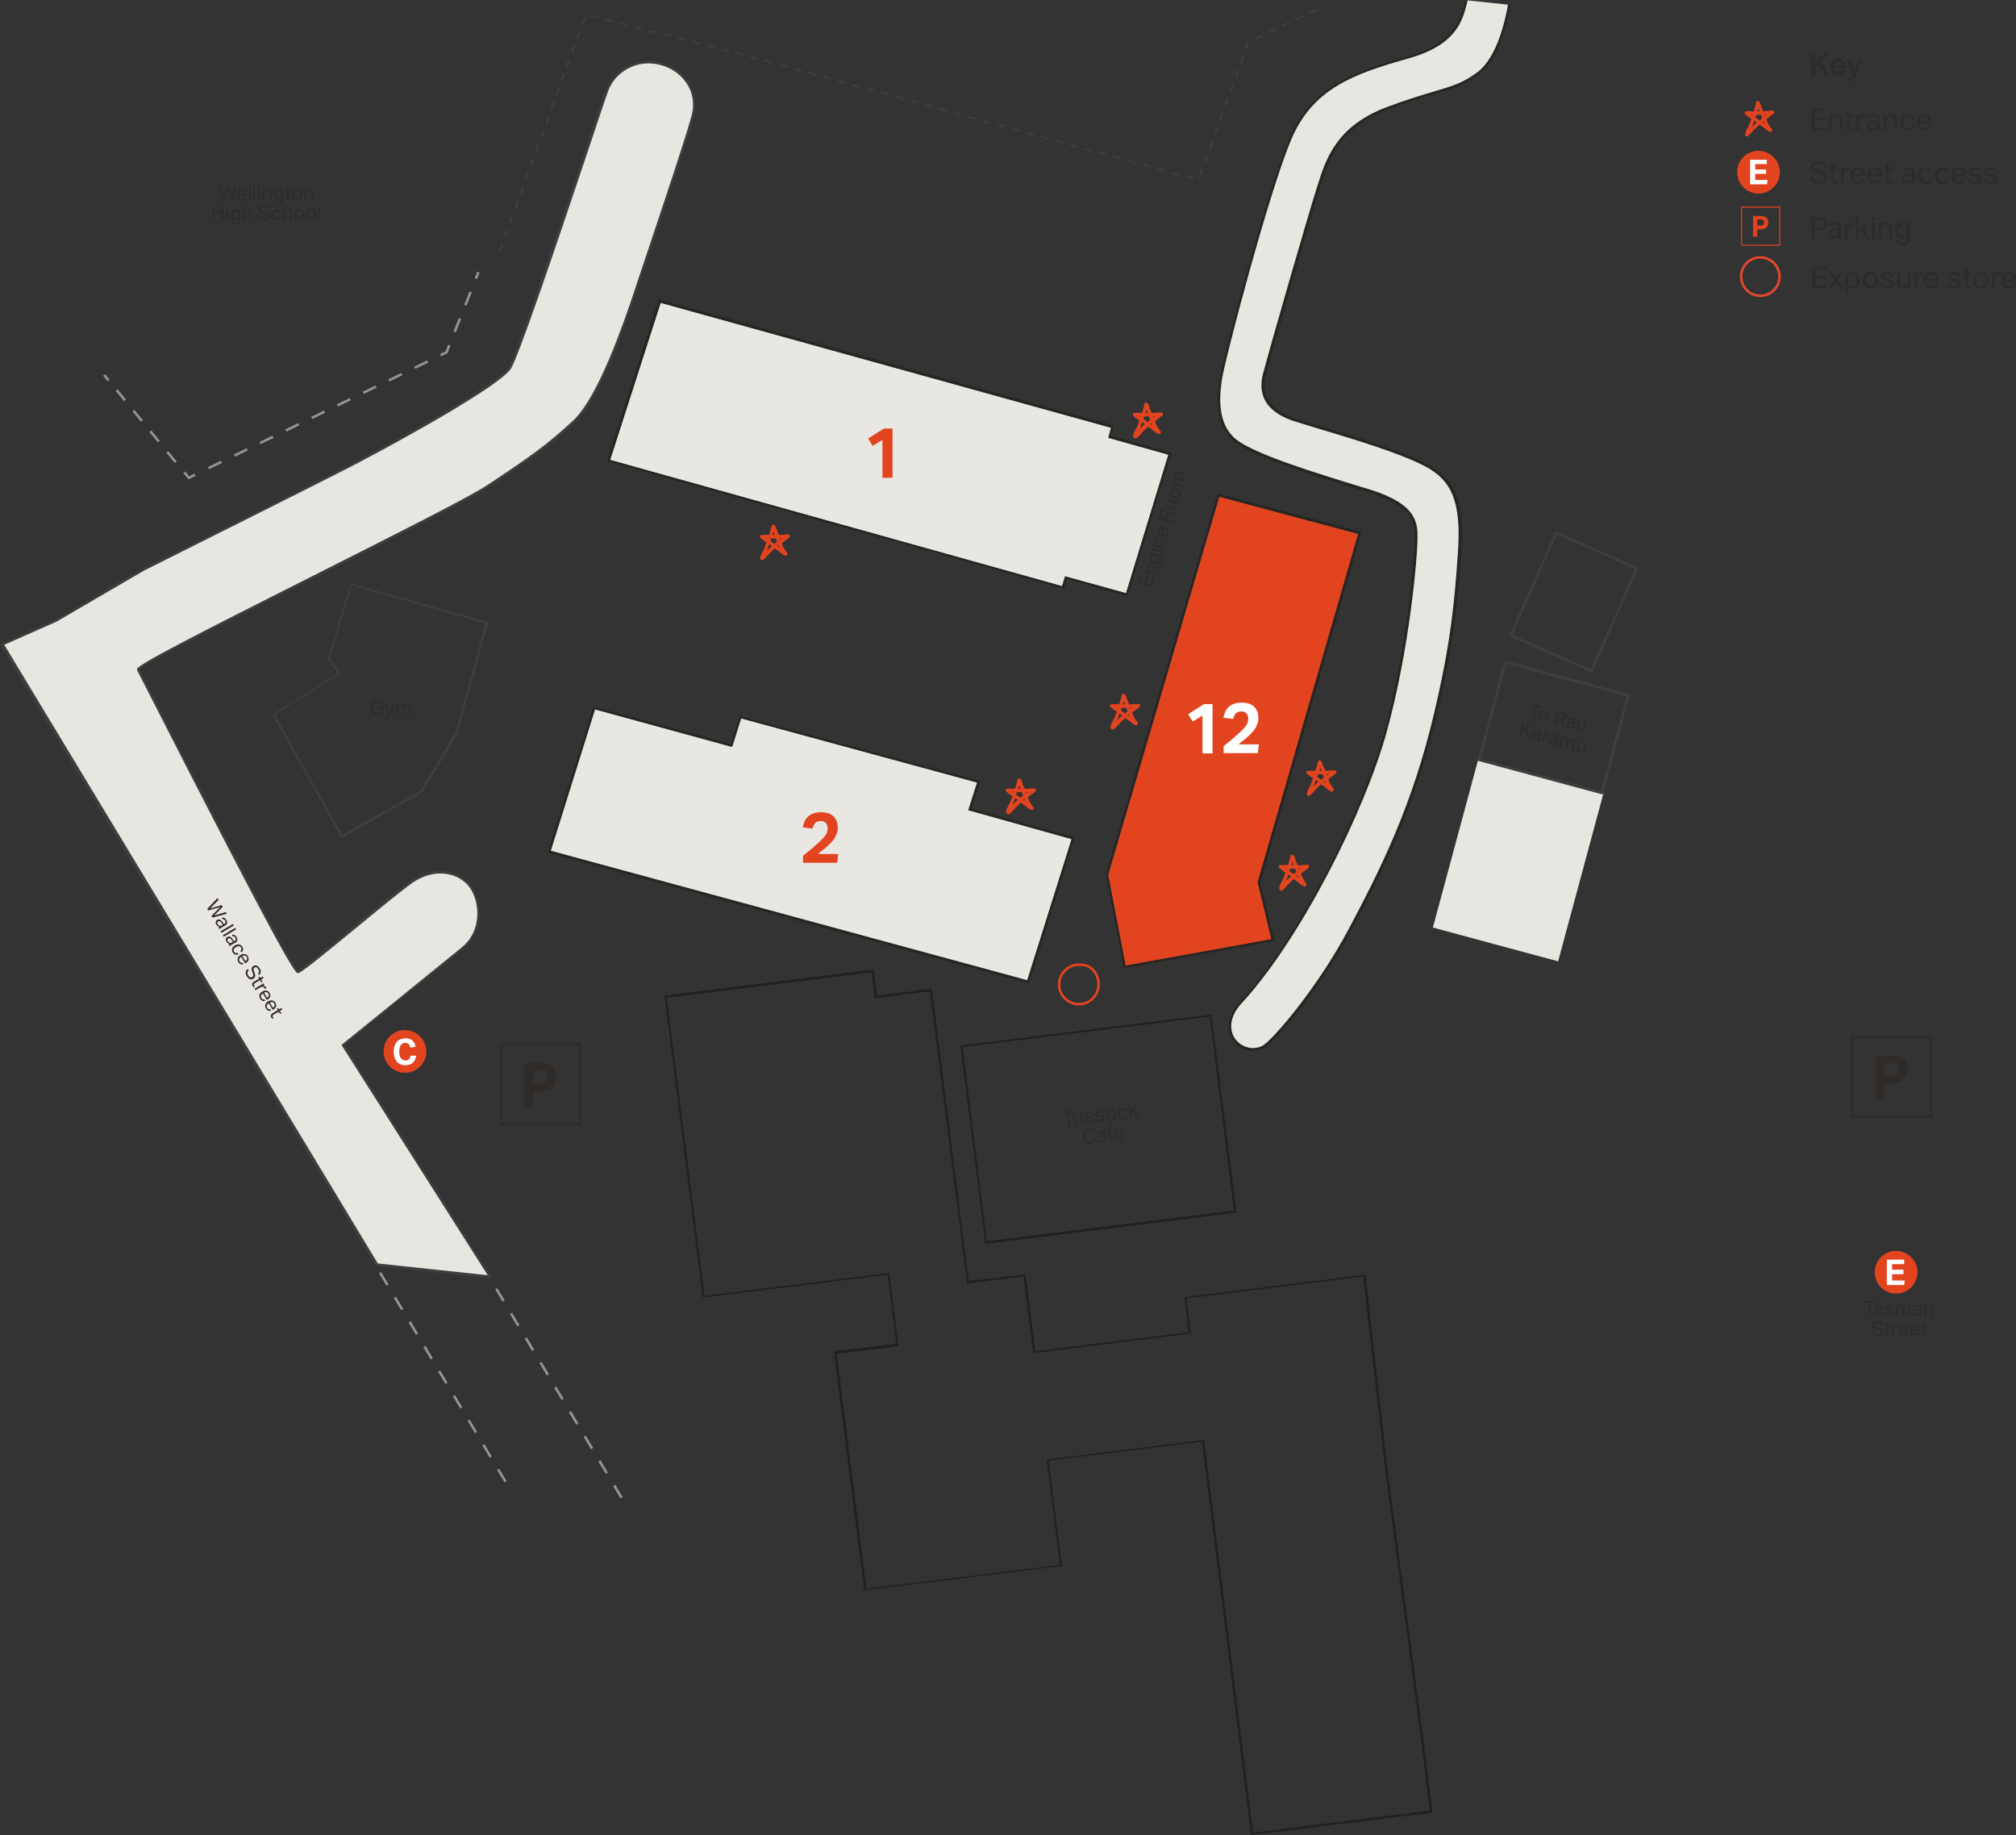 <?xml version="1.0" encoding="UTF-8"?><svg id="Layer_2" xmlns="http://www.w3.org/2000/svg" viewBox="0 0 801.87 729.7"><rect x="0" y="0" width="801.87" height="729.7" fill="#333333" stroke="none"/><defs><style>.cls-1,.cls-2,.cls-3,.cls-4,.cls-5,.cls-6,.cls-7{fill:none;}.cls-2{stroke-miterlimit:10;stroke-width:1.1px;}.cls-2,.cls-3{stroke:#3e3e3e;}.cls-8{fill:#e2482c;}.cls-3{stroke-miterlimit:10;stroke-width:1px;}.cls-9{fill:#e24420;}.cls-4{stroke-dasharray:5.7;}.cls-4,.cls-5,.cls-6,.cls-7{stroke:#929497;stroke-miterlimit:10;}.cls-10{fill:#3e3e3e;}.cls-11{fill:#282623;}.cls-12,.cls-13{isolation:isolate;}.cls-14,.cls-13{fill:#e8e6e1;}.cls-15{fill:#e9e7e2;}.cls-16{fill:#fff;}.cls-5{stroke-dasharray:5.3 5.3;}.cls-17{fill:#221f20;}.cls-6{stroke-dasharray:5.7 5.7;}.cls-18{fill:#2e2b28;}</style></defs><g id="Layer_1-2"><g id="uuid-51ad89f5-f7f5-49c0-b981-dcaa11966021"><path class="cls-15" d="M408.5,390.1c.4-1.3,17.9-56.6,17.9-56.6l-41-11.5,3.7-11-95-25.6-3.2,11.6-54.8-15.1-17.7,56.8,190.1,51.4h0Z"/><polygon class="cls-9" points="500.3 351 505.7 373.5 447.7 384 440.8 347.9 485 197.5 540.3 212.3 500.3 350.9 500.3 351"/><polygon class="cls-15" points="464.7 180.8 447.9 235.9 423.6 229.2 422.4 233.1 242.6 182.9 262.7 120.4 441.9 170.1 440.8 174.1 464.7 180.8"/><path class="cls-11" d="M427.5,333l-18.2,58.1-191.5-52,18.2-58.1,54.7,14.8,3.5-11.2,95.8,26-3.5,11,41,11.4h0ZM408.6,389.9l17.6-56.2-41.1-11.5,3.5-11-93.8-25.5-3.5,11.2-54.6-14.8-17.6,56.2,189.6,51.5h-.1v.1Z"/><path class="cls-14" d="M22.1,246.9l34.8-20.3c.3-.1,72.8-36.3,84.9-42.6,12.1-6.3,53.6-28.8,60.5-37,3.9-4.6,35.6-101.4,38.9-110.8,3.4-9.4,13.7-13,22-10.5,8.3,2.5,14.8,10.7,12,20.9s-19.1,58.6-22.8,69.4c-3.7,10.8-13.9,42-24.5,51.9-11.6,10.7-19.2,15.6-34.2,25.7-14.9,10-140.4,70.3-139,72.9,1.4,2.5,61.1,120.5,63.5,120.2,2.5-.3,36-29.3,45.3-35.8s18.9-4,23.2,1.6c4.6,6,5.3,18-3,24.8-8.3,6.7-47.5,38.5-47.5,38.5l58.5,92.1-45.2-4.9L.8,256.4l21.3-9.5Z"/><path class="cls-10" d="M195.9,508.4l-46.5-5v-.2c-.1,0-149.4-247-149.4-247l21.8-9.7,34.8-20.3c.3-.2,71.9-35.8,84.9-42.7.5-.3,52.4-27.6,60.4-36.9,2.9-3.4,21.6-59.4,31.8-89.6,3.6-10.8,6.2-18.7,7.1-21,2.9-7.8,12.1-14,22.7-10.9,11.1,3.3,14.6,13.3,12.4,21.5-2.6,9.7-17.3,53.1-22.1,67.4l-1,3.1c-3.8,11.3-13.9,41.3-24.3,51-10.7,10-18,14.8-31.1,23.6l-3.2,2.1c-7,4.7-38.7,20.6-69.3,36-31.5,15.8-67.1,33.8-69.5,36.4.5,1,2.5,5,5.7,11.1,13.3,26.1,53.7,105.1,57.3,108.6,1.8-.7,12.9-9.8,22.7-17.9,8.9-7.3,18-14.8,22.2-17.7,9.5-6.7,19.5-4.1,23.9,1.7,2.4,3.2,3.7,7.8,3.4,12.4-.3,5.3-2.7,9.9-6.5,13-7.9,6.4-43.3,35-47.1,38.2l58.8,92.6h0v.2h.1ZM150.1,502.4l43.9,4.7-58.2-91.6.4-.3s39.2-31.7,47.5-38.5c8.2-6.7,7.2-18.5,2.9-24.1-4.2-5.4-13.5-7.8-22.6-1.5-4.1,2.9-13.3,10.4-22.1,17.7-14.9,12.2-22,18-23.4,18.2h0c-1.3,0-7.1-9-58.2-109.2-3.3-6.5-5.5-10.8-5.8-11.3v-.5c.6-1.9,22.9-13.3,70.1-37.1,30.6-15.4,62.2-31.3,69.2-36l3.2-2.1c13.1-8.8,20.2-13.6,30.9-23.5,10.2-9.5,20.3-39.4,24.1-50.6l1-3.1c4.8-14.3,19.4-57.6,22-67.3,2.8-10.2-3.8-18-11.7-20.3-10-3-18.8,2.9-21.4,10.2-.9,2.4-3.5,10.2-7.1,21-14,41.8-29.2,86.7-31.9,89.9-8.1,9.5-60.1,36.8-60.7,37.1-12.2,6.4-84.8,42.6-84.9,42.7l-34.8,20.3-20.8,9.2,148.5,245.9h0l-.1.1Z"/><polygon class="cls-1" points="423.2 233.4 424.3 229.6 448.2 236.3 465.8 180.5 441.6 173.4 443 169.5 262.7 120 242.2 183 423.2 233.4"/><polygon class="cls-1" points="447.7 384.7 506 373.9 500.6 351.7 541 212 484.7 196.7 440.3 347.8 447.7 384.7"/><polygon class="cls-10" points="218.9 43.3 219.7 43.5 220.7 40.7 219.9 40.5 218.9 43.3"/><polygon class="cls-10" points="230.2 12.3 229.1 15.1 229.9 15.4 230.9 12.6 230.2 12.3"/><rect class="cls-10" x="293.76" y="19.9" width=".8" height="3" transform="translate(196.38 299.66) rotate(-74.8)"/><rect class="cls-10" x="322.64" y="27.78" width=".8" height="3" transform="translate(210.09 333.34) rotate(-74.8)"/><rect class="cls-10" x="328.4" y="29.4" width=".8" height="3" transform="translate(212.77 340.1) rotate(-74.8)"/><polygon class="cls-10" points="227.1 20.7 227.9 21 228.9 18.2 228.1 17.9 227.1 20.7"/><rect class="cls-10" x="317.02" y="26.39" width=".8" height="3" transform="translate(207.28 326.89) rotate(-74.8)"/><polygon class="cls-10" points="281.5 17.7 281.3 18.5 284.2 19.2 284.4 18.4 281.5 17.7"/><polygon class="cls-10" points="246.5 8.8 246.3 9.6 249.3 10.3 249.5 9.5 246.5 8.8"/><polygon class="cls-10" points="255.1 11.9 255.3 11.1 252.4 10.2 252.2 11 255.1 11.9"/><rect class="cls-10" x="455.78" y="64.31" width=".8" height="3" transform="translate(273.07 488.78) rotate(-74.8)"/><polygon class="cls-10" points="240.7 7.3 240.6 8.1 243.5 8.9 243.7 8.1 240.7 7.3"/><polygon class="cls-10" points="287.2 19.1 287.1 19.9 290 20.7 290.2 19.8 287.2 19.1"/><polygon class="cls-10" points="231.3 9.4 232 9.7 233 6.9 232.3 6.6 231.3 9.4"/><rect class="cls-10" x="421.11" y="54.93" width=".8" height="3" transform="translate(256.54 448.4) rotate(-74.8)"/><rect class="cls-10" x="432.62" y="58.04" width=".8" height="3" transform="translate(262.03 461.8) rotate(-74.8)"/><polygon class="cls-10" points="221 37.7 221.8 37.9 222.8 35.1 222 34.8 221 37.7"/><rect class="cls-10" x="426.78" y="56.45" width=".8" height="3" transform="translate(259.25 454.99) rotate(-74.8)"/><rect class="cls-10" x="467.15" y="67.6" width=".8" height="3" transform="translate(278.28 502.18) rotate(-74.8)"/><rect class="cls-10" x="461.39" y="65.92" width=".8" height="3" transform="translate(275.65 495.39) rotate(-74.8)"/><rect class="cls-10" x="351.69" y="35.69" width=".8" height="3" transform="translate(223.88 367.21) rotate(-74.8)"/><rect class="cls-10" x="357.3" y="37.28" width=".8" height="3" transform="translate(226.49 373.8) rotate(-74.8)"/><polygon class="cls-10" points="225 26.3 225.8 26.6 226.9 23.8 226.1 23.5 225 26.3"/><rect class="cls-10" x="363.19" y="39.04" width=".8" height="3" transform="translate(229.14 380.78) rotate(-74.8)"/><rect class="cls-10" x="391.99" y="46.94" width=".8" height="3" transform="translate(242.76 414.4) rotate(-74.8)"/><polygon class="cls-10" points="223.8 32.3 224.8 29.4 224 29.1 223 31.9 223.8 32.3"/><rect class="cls-10" x="386.22" y="45.42" width=".8" height="3" transform="translate(239.97 407.72) rotate(-74.8)"/><rect class="cls-10" x="397.88" y="48.42" width=".8" height="3" transform="translate(245.69 421.18) rotate(-74.8)"/><rect class="cls-10" x="305.12" y="23.01" width=".8" height="3" transform="translate(201.76 312.91) rotate(-74.8)"/><rect class="cls-10" x="311.28" y="24.67" width=".8" height="3" transform="translate(204.71 320.09) rotate(-74.8)"/><rect class="cls-10" x="334.41" y="31.18" width=".8" height="3" transform="translate(215.49 347.21) rotate(-74.8)"/><rect class="cls-10" x="299.53" y="21.52" width=".8" height="3" transform="translate(199.07 306.42) rotate(-74.8)"/><polygon class="cls-10" points="278.3 17.8 278.5 17 275.6 16.1 275.4 16.9 278.3 17.8"/><rect class="cls-10" x="340.03" y="32.67" width=".8" height="3" transform="translate(218.19 353.73) rotate(-74.8)"/><polygon class="cls-10" points="487.7 42.2 488.7 39.4 488 39.1 487 41.9 487.7 42.2"/><rect class="cls-10" x="374.7" y="42.05" width=".8" height="3" transform="translate(234.72 394.11) rotate(-74.8)"/><rect class="cls-10" x="403.72" y="50.16" width=".8" height="3" transform="translate(248.31 428.1) rotate(-74.8)"/><polygon class="cls-10" points="481.7 59.2 482.7 56.4 481.9 56.1 480.9 58.9 481.7 59.2"/><rect class="cls-10" x="345.92" y="34.17" width=".8" height="3" transform="translate(221.1 360.52) rotate(-74.8)"/><rect class="cls-10" x="409.35" y="51.71" width=".8" height="3" transform="translate(250.98 434.68) rotate(-74.8)"/><rect class="cls-10" x="380.46" y="43.7" width=".8" height="3" transform="translate(237.38 400.88) rotate(-74.8)"/><polygon class="cls-10" points="483.7 53.6 484.7 50.7 483.9 50.4 482.9 53.3 483.7 53.6"/><rect class="cls-10" x="415.22" y="53.3" width=".8" height="3" transform="translate(253.76 441.52) rotate(-74.8)"/><rect class="cls-10" x="369.09" y="40.41" width=".8" height="3" transform="translate(232.17 387.48) rotate(-74.8)"/><polygon class="cls-10" points="272.6 16.2 272.7 15.4 269.8 14.7 269.6 15.5 272.6 16.2"/><polygon class="cls-10" points="504.9 13.3 507.7 12 507.2 11.2 504.6 12.6 504.9 13.3"/><polygon class="cls-10" points="499.6 15.8 502.2 14.6 501.9 13.9 499.3 15.1 499.6 15.8"/><polygon class="cls-10" points="510.3 10.6 513.1 9.4 512.7 8.7 510 9.9 510.3 10.6"/><polygon class="cls-10" points="266.7 14.8 267 14 264 13.2 263.8 14 266.7 14.8"/><polygon class="cls-10" points="521.1 5.5 523.9 4.2 523.6 3.4 520.8 4.7 521.1 5.5"/><polygon class="cls-10" points="515.7 8.1 518.5 6.8 518.1 6.1 515.4 7.4 515.7 8.1"/><polygon class="cls-10" points="237.6 7.3 237.9 6.6 235 5.9 234.7 6.6 237.6 7.3"/><polygon class="cls-10" points="491.9 30.9 492.9 28.1 492.1 27.8 491.1 30.6 491.9 30.9"/><polygon class="cls-10" points="489.7 36.6 490.7 33.7 490 33.4 489 36.3 489.7 36.6"/><polygon class="cls-10" points="260.9 13.3 261.1 12.5 258.2 11.8 258 12.6 260.9 13.3"/><polygon class="cls-10" points="493.9 25.3 494.9 22.5 494.1 22.2 493.1 25 493.9 25.3"/><polygon class="cls-10" points="495.1 19.4 495.9 19.7 496.7 17.2 496.9 17.1 496.5 16.4 496 16.7 495.1 19.4"/><polygon class="cls-10" points="485.7 47.8 486.7 45 485.9 44.8 484.9 47.6 485.7 47.8"/><polygon class="cls-10" points="199.2 99.9 200.2 97.1 199.5 96.8 198.5 99.6 199.2 99.9"/><polygon class="cls-10" points="203.2 88.7 204.3 85.8 203.5 85.6 202.5 88.4 203.2 88.7"/><polygon class="cls-10" points="201.2 94.4 202.2 91.6 201.5 91.3 200.5 94.1 201.2 94.4"/><polygon class="cls-10" points="477.6 70.5 478.6 67.6 477.8 67.3 476.8 70.2 477.6 70.5"/><rect class="cls-10" x="473.05" y="69.1" width=".8" height="3" transform="translate(281.19 508.97) rotate(-74.8)"/><polygon class="cls-10" points="479.6 64.8 480.6 62 479.8 61.7 478.8 64.5 479.6 64.8"/><polygon class="cls-10" points="217.6 49.2 218.7 46.3 217.9 46.1 216.9 48.9 217.6 49.2"/><rect class="cls-10" x="438.23" y="59.56" width=".8" height="3" transform="translate(264.7 468.34) rotate(-74.8)"/><rect class="cls-10" x="444" y="61.18" width=".8" height="3" transform="translate(267.39 475.1) rotate(-74.8)"/><rect class="cls-10" x="449.61" y="62.8" width=".8" height="3" transform="translate(269.97 481.71) rotate(-74.8)"/><polygon class="cls-10" points="207.4 77.4 208.4 74.6 207.6 74.3 206.6 77.1 207.4 77.4"/><polygon class="cls-10" points="215.6 54.8 216.6 52 215.9 51.7 214.9 54.5 215.6 54.8"/><polygon class="cls-10" points="205.4 83 206.4 80.2 205.6 79.9 204.6 82.8 205.4 83"/><polygon class="cls-10" points="209.4 71.7 210.4 68.9 209.6 68.6 208.6 71.4 209.4 71.7"/><polygon class="cls-10" points="213.5 60.5 214.5 57.7 213.7 57.4 212.7 60.2 213.5 60.5"/><polygon class="cls-10" points="211.4 66.1 212.4 63.3 211.6 63 210.6 65.8 211.4 66.1"/><path class="cls-17" d="M569.6,720.8l-72,8.9v-.4l-19.5-156-61,7.5,5.3,41.9-78.7,9.7v-.4l-12-94.7,24.8-2.9-3.5-27.5-73.5,9.1-15.2-120.1,83.2-10.3,1.3,10.3,21.9-2.7v.4l14.6,115.8,22.6-2.6,3.9,30.5,61-7.5-1.7-14,72-8.9,8.8,77.7,13.9,104.6,4,31.6h-.2,0ZM498.4,728.8l70.3-8.8-3.8-30.8-13.9-104.7-8.8-76.9-70.3,8.7,1.8,14-62.7,7.8-3.9-30.5-22.5,2.8v-.4l-14.7-115.8-21.9,2.7-1.3-10.3-81.5,10.1,15,118.6,73.5-9.1,3.7,29.2-24.6,2.9,11.8,93.5,77-9.5-5.3-41.9,62.7-7.8v.4l19.4,156h0v-.2Z"/><path class="cls-17" d="M491.8,482.2l-99.9,12.4v-.4l-9.9-78.4,99.9-12.4v.4l9.9,78.4h0ZM392.5,493.6l98.3-12.2-9.6-77.2-98.3,12.2,9.6,77.2h0Z"/><path class="cls-10" d="M194.2,247.5v.4c-.1,0-12.3,44.1-12.3,44.1l-14.1,23.3h-.1l-31.9,18-27.5-49.2,26.2-16.3-4.1-5.5v-.2l9.1-30.1,54.8,15.4h0l-.1.1ZM181.1,291.6l12-43.7-53.2-15.1-8.7,29.1,4.4,5.8-26.3,16.4,26.8,47.8,31.1-17.4,13.8-23.1h0v.2h.1Z"/><path class="cls-14" d="M583.3.1c-1.8,7-3.5,17.3-23.4,22.8-19.9,5.6-37.6,11.3-46.5,32-8.9,20.7-26.9,88.9-27.9,96.3-.9,6.8-2,18,6.1,24.2s33.5,13.8,52.9,19.8,18.8,13.7,18.7,19.9c-.1,6.2-3.1,43.3-12.2,76.2-8.6,31-33.5,81.5-57.5,107.4-10.9,11.8,1.2,22.4,9.2,17.5,4.4-2.6,21.9-23.3,34-46,12.1-22.7,25.4-48.4,34.5-87.1,6.5-27.7,7.9-43.1,9.3-63.4,1.4-20.3-2.5-28.9-13.4-34.6-14.2-7.4-46.2-15.7-53.3-18.4-7.8-2.9-13.5-8-10.9-18,3.5-13.2,17.8-62.5,21.3-73.5,3.5-10.9,7-24.3,27.8-32.1s26.3-6.7,35.7-13.7c9.4-7,12-24.9,12.6-27.5"/><path class="cls-11" d="M498.4,418c-2.8,0-5.6-1.3-7.5-3.6-2.8-3.5-3.7-9.4,2.3-15.9,23.6-25.6,48.7-76.1,57.3-107.2,8.7-31.5,12.1-68.4,12.2-76.1v-.4c.2-5.9.3-13.3-18.3-19l-2.7-.8c-19-5.8-42.6-13.1-50.4-19.1-8.7-6.7-7.1-18.8-6.3-24.7.9-6.9,18.8-75.3,27.9-96.4,8.7-20.2,25.6-26.4,46.8-32.3,18.6-5.2,21-14.6,22.8-21.4l.3-1.1,1,.2-.3,1c-1.8,7.1-4.3,16.8-23.5,22.1-21.6,6.1-37.6,11.9-46.2,31.7-9.1,21.1-26.9,89.2-27.8,96.1-.8,5.6-2.3,17.4,5.9,23.8,7.7,5.9,31.2,13.1,50.1,18.9l2.7.8c19.4,6,19.2,13.7,19.1,20v.4c0,5.4-2.9,42.4-12.3,76.3-8.7,31.2-33.9,81.9-57.6,107.6-5.5,6-4.8,11.5-2.3,14.6,2.7,3.3,7.4,4.2,10.8,2.2,4.1-2.5,21.6-22.9,33.8-45.8,13.1-24.6,25.7-49.8,34.4-87,6.5-27.8,7.9-43.1,9.3-63.3,1.3-19.5-2.1-28.4-13.1-34.2-10.1-5.3-29.2-11-41.9-14.8-5.2-1.6-9.3-2.8-11.3-3.5-9.8-3.6-13.5-9.9-11.2-18.6,3.5-13.1,17.8-62.7,21.3-73.6l.4-1.3c3.3-10.5,7.5-23.5,27.7-31.1,8.1-3,13.8-4.7,18.5-6.1,7.1-2.1,11.4-3.3,17.1-7.5,8.2-6,11.2-20.9,12.2-25.8,0-.7.2-1.2.3-1.4l1,.2c0,.3-.2.8-.3,1.4-1,5-4,20.1-12.5,26.4-5.8,4.3-10.2,5.6-17.4,7.7-4.6,1.3-10.3,3-18.4,6-19.7,7.4-23.6,19.6-27,30.5l-.4,1.3c-3.5,10.9-17.8,60.4-21.3,73.5-2.2,8.2,1.3,13.9,10.6,17.4,2,.8,6.1,2,11.3,3.5,12.7,3.8,31.9,9.6,42.1,14.9,11.5,6,15,15.2,13.6,35.1-1.4,20.2-2.8,35.6-9.4,63.5-8.8,37.4-21.3,62.6-34.5,87.3-12.3,23-30,43.7-34.2,46.2-1.4.8-3,1.2-4.5,1.2h0l-.2.2h0Z"/><path class="cls-9" d="M350.9,175l-3.8,2.3-1.8-2.9,6.3-4h3.4v19.6h-4v-15h-.1Z"/><path class="cls-9" d="M319.6,340.2c.8-.7,1.6-1.4,2.4-2s1.6-1.3,2.4-2.1c.8-.7,1.5-1.3,2.1-1.9s1.1-1.1,1.5-1.6.7-1,.9-1.6c.2-.5.3-1.1.3-1.7s-.2-1.5-.7-2-1.1-.8-1.9-.8-1.7.2-2.2.6-.9,1.2-1.2,2.4l-3.9-.5c.2-.8.4-1.6.7-2.3.3-.7.8-1.4,1.3-1.9s1.3-1,2.1-1.3c.9-.3,1.9-.5,3.1-.5,2.2,0,3.9.5,5,1.6s1.7,2.5,1.7,4.4-.1,1.5-.3,2.2c-.2.7-.5,1.3-.9,2s-.9,1.3-1.5,1.9-1.4,1.4-2.2,2.1c-.5.4-.9.8-1.4,1.1s-1,.8-1.5,1.3h8l-.4,3.5h-13.6v-3h.2v.1Z"/><g class="cls-12"><path class="cls-16" d="M478.2,284.6l-3.8,2.3-1.8-2.9,6.3-4h3.4v19.6h-4v-15h-.1Z"/><path class="cls-16" d="M486.9,296.6c.8-.7,1.6-1.4,2.4-2s1.6-1.3,2.4-2.1c.8-.7,1.5-1.3,2.1-1.9s1.1-1.1,1.5-1.6.7-1,.9-1.6.3-1.1.3-1.7-.2-1.5-.7-2-1.1-.8-1.9-.8-1.7.2-2.2.6-.9,1.2-1.2,2.4l-3.9-.5c.2-.8.4-1.6.7-2.3s.8-1.4,1.3-1.9,1.3-1,2.1-1.3c.9-.3,1.9-.5,3.1-.5,2.2,0,3.9.5,5,1.6s1.7,2.5,1.7,4.4-.1,1.5-.3,2.2c-.2.7-.5,1.3-.9,2-.4.6-.9,1.3-1.5,1.9s-1.4,1.4-2.2,2.1c-.5.4-.9.8-1.4,1.1s-1,.8-1.5,1.3h8l-.4,3.5h-13.6v-3h.2v.1Z"/></g><rect class="cls-3" x="603.7" y="221.79" width="44.6" height="35.1" transform="translate(153.57 714.7) rotate(-66.1)"/><rect class="cls-13" x="569.22" y="316.31" width="69.3" height="51.6" transform="translate(116.26 836.01) rotate(-74.9)"/><path class="cls-18" d="M768.6,444.5h-32.4v-32.6h32.4v32.6ZM737,443.6h30.8v-30.8h-30.8v30.8Z"/><path class="cls-18" d="M231.2,447.5h-32.4v-32.6h32.4v32.6h0ZM199.6,446.6h30.8v-30.8h-30.8v30.8Z"/><path class="cls-18" d="M208.7,422.8h6.1c1.1,0,2.2.1,3.2.5.7.2,1.4.6,2,1.2s.8,1.1,1,1.7.3,1.3.3,2-.1,1.5-.3,2.2-.6,1.3-1,1.8c-.6.6-1.2,1-2,1.2-1,.3-2.1.5-3.2.5h-2.7v6.1h-3.5v-17.2h.1ZM214.7,430.8c.5,0,1,0,1.5-.2.4-.1.7-.3,1-.5.2-.2.4-.5.5-.8s.1-.7.1-1.1,0-.7-.1-1-.3-.6-.5-.8c-.3-.2-.6-.4-1-.5-.5-.1-1-.2-1.5-.2h-2.5v5.1h2.5Z"/><path class="cls-9" d="M161,409.6c-4.7,0-8.5,3.9-8.4,8.6,0,4.7,3.9,8.5,8.6,8.4,4.6,0,8.4-3.9,8.4-8.5s-3.9-8.5-8.6-8.5h0Z"/><g class="cls-12"><path class="cls-16" d="M165.5,419.8c0,.5-.2,1-.4,1.5s-.5.9-.8,1.2-.8.6-1.3.8-1.1.3-1.8.3-1.4-.1-2-.4-1.1-.6-1.4-1.1c-.4-.5-.7-1-.9-1.7-.2-.6-.3-1.4-.3-2.2s.1-1.5.3-2.2c.2-.6.5-1.2.9-1.7s.9-.8,1.5-1,1.2-.4,1.9-.4,1.2,0,1.7.2.9.4,1.2.7.6.7.8,1.1.3.9.4,1.4l-2.1.3c-.1-.6-.3-1-.6-1.4-.3-.3-.8-.5-1.4-.5s-1.4.3-1.8.9-.6,1.5-.6,2.6.2,2,.7,2.6,1,.9,1.8.9,1.1-.2,1.4-.5c.3-.3.5-.8.6-1.4h2.2Z"/></g><line class="cls-7" x1="190.3" y1="108.2" x2="189.3" y2="110.8"/><polyline class="cls-6" points="187.2 116.1 177.6 140.1 80.2 187.5"/><polyline class="cls-7" points="77.6 188.8 75.1 190 73.3 187.8"/><line class="cls-5" x1="69.9" y1="183.8" x2="44.9" y2="153.3"/><line class="cls-7" x1="43.2" y1="151.3" x2="41.4" y2="149.1"/><line class="cls-4" x1="151.2" y1="506.1" x2="201.8" y2="590.4"/><line class="cls-4" x1="197.4" y1="512.5" x2="247.9" y2="596.7"/><path class="cls-11" d="M541.6,211.5l-57.3-15.3-44.5,151.4h0c0,.1,7.2,37.5,7.2,37.5l59.9-10.9-5.6-23.2,40.1-139,.2-.5h0ZM500.3,350.9h0c0,.1,5.4,22.6,5.4,22.6l-58,10.5-7-36.1,44.2-150.4,55.3,14.8-40,138.6h.1Z"/><path class="cls-11" d="M442,173.2l1.1-4-181.1-50.2-20.5,64v.5c-.1,0,181.2,50.5,181.2,50.5l.5.2,1.2-3.9,24.1,6.8,17.3-56.5v-.5c.1,0-23.9-6.9-23.9-6.9h.1ZM447.9,235.9l-24.2-6.7-1.2,3.9-179.8-50.2,20.1-62.5,179.2,49.7-1.1,4,23.9,6.7-16.9,55.1h0Z"/><path class="cls-9" d="M754.1,497.4c-4.7,0-8.5,3.9-8.4,8.6,0,4.7,3.9,8.5,8.6,8.4,4.6,0,8.4-3.9,8.4-8.5s-3.9-8.5-8.6-8.5h0Z"/><g class="cls-12"><path class="cls-16" d="M750.6,500.9h6.8v1.8h-4.8v2.2h4.5v1.8h-4.5v2.5h5l-.2,1.8h-6.9v-10h.1v-.1Z"/></g><path class="cls-9" d="M303.1,222.7h-.2c-.3,0-.5-.4-.5-.7,0-1,.6-2,1.1-2.9.2-.4.5-.9.6-1.3.3-.7.5-1.4.8-2.1-.9-.6-1.8-1.2-2.5-1.9-.2-.2-.2-.5-.1-.7s.3-.4.6-.4h3c.4-1.2.8-2.4,1-3.6,0-.2.2-.5.5-.5s.5,0,.7.2c.4.4.6,1,.7,1.5,0,.2.1.3.2.5l.2.4c.2.5.4,1,.6,1.5h.2c.5,0,1.1,0,1.6-.1.6,0,1.3-.1,1.9-.1s.5.2.6.5c0,.3,0,.6-.2.8-1,.7-1.9,1.4-2.9,2.2v.2c.1.4.3.8.5,1.2.3.7.8,1.4,1.5,2.4h.1c.2.4.2.7,0,.9s-.5.4-.7.3c-.8-.2-1.5-.8-2.2-1.4-.4-.3-.7-.6-1-.8s-.7-.4-1-.7c-.3.3-.6.5-.9.8-.9.8-1.8,1.7-2.6,2.7-.1.2-.3.3-.5.5-.2.1-.4.3-.5.4-.1.2-.3.3-.6.3h0v-.1ZM306,216.4c-.2.6-.4,1.2-.7,1.9,0,.2-.2.5-.3.8.4-.4.9-.9,1.3-1.3.2-.2.5-.4.7-.6-.2-.2-.4-.3-.6-.5-.1,0-.2-.2-.4-.2h0v-.1ZM309.2,217.1c.2.1.4.3.6.4,0,0,.2.1.2.2-.1-.3-.3-.7-.4-1-.2.1-.3.3-.5.4h.1ZM306.4,215.1c.2.2.5.3.7.5.3.2.6.4.9.7.4-.3.8-.6,1.1-.9-.2-.4-.4-.9-.5-1.3h-1.9c-.1.4-.2.7-.3,1h0ZM310.06,214.24c0,.1.1.16.21.26.21-.1.52-.21.73-.26h-.94ZM304.7,214c.2.1.3.2.5.3v-.3h-.6.1ZM307.6,211.4c-.1.4-.3.9-.4,1.3h.9c-.1-.3-.3-.7-.4-1v-.2h-.1v-.1Z"/><path class="cls-9" d="M451.4,174.2h-.2c-.3,0-.5-.4-.5-.7,0-1,.6-2,1.1-2.9.2-.4.5-.9.6-1.3.3-.7.5-1.4.8-2.1-.9-.6-1.8-1.2-2.5-1.9-.2-.2-.2-.5-.1-.7s.3-.4.6-.4h3c.4-1.2.8-2.4,1-3.6,0-.2.2-.5.5-.5s.5,0,.7.2c.4.4.6,1,.7,1.5,0,.2.1.3.2.5v.4c.4.5.6,1,.8,1.5h.2c.5,0,1.1,0,1.6-.1.6,0,1.3-.1,2-.1s.5.2.6.5,0,.6-.2.8c-1,.7-1.9,1.4-2.9,2.2,0,0,0,.2.1.3.1.4.3.8.5,1.2.3.7.8,1.4,1.5,2.4h.1c.2.4.2.7,0,.9s-.5.3-.7.3c-.8-.2-1.5-.8-2.2-1.4-.4-.3-.7-.6-1-.8s-.7-.4-1-.7c-.3.3-.6.5-.9.8-.9.8-1.7,1.7-2.6,2.7-.1.2-.3.3-.5.5-.2.1-.4.3-.5.4-.1.2-.3.3-.6.3h0l-.2-.2h0ZM454.3,167.9c-.2.6-.4,1.2-.7,1.9,0,.2-.2.5-.3.7.4-.4.9-.9,1.3-1.3.2-.2.5-.4.7-.6-.2-.2-.4-.3-.6-.5-.1,0-.2-.2-.4-.2h0ZM457.5,168.6c.2.1.4.3.6.4,0,0,.2.1.2.2-.1-.3-.3-.7-.4-1-.2.1-.3.3-.5.4h.1ZM454.8,166.6c.2.2.5.3.7.5.3.2.6.4.9.7.4-.3.8-.6,1.1-.9-.2-.4-.4-.9-.5-1.3h-1.9c-.1.4-.2.7-.3,1h0ZM458.5,165.5c0,.2.1.3.2.5.2-.2.5-.4.7-.5h-.9ZM453.1,165.5c.2.1.3.2.5.3v-.3h-.6.1ZM456,162.9c-.1.4-.3.9-.4,1.3h.9c-.1-.4-.3-.7-.4-1.1h0v-.2h-.1Z"/><path class="cls-9" d="M442.4,290h-.2c-.3,0-.5-.4-.5-.7,0-1,.6-2,1.1-2.9.2-.5.5-.9.6-1.3.3-.7.5-1.4.8-2.1-.9-.6-1.8-1.2-2.5-1.9-.2-.2-.2-.5-.1-.7,0-.2.3-.4.6-.4h3c.4-1.2.8-2.4,1-3.6,0-.2.2-.5.5-.5s.5,0,.7.2c.4.4.6,1,.7,1.5,0,.2.1.3.2.5l.2.5c.2.5.4,1,.6,1.5h.2c.5,0,1.1,0,1.6-.1.6,0,1.3-.1,1.9-.1s.5.2.6.5,0,.6-.2.8c-1,.7-1.9,1.4-2.9,2.2,0,0,0,.2.1.2.1.4.3.8.5,1.2.3.7.8,1.4,1.5,2.4h.1c.2.4.2.7,0,.9-.2.2-.5.4-.7.3-.8-.2-1.5-.8-2.2-1.4-.4-.3-.7-.6-1-.8-.3-.2-.7-.4-1-.7-.3.3-.6.5-.9.8-.9.8-1.7,1.7-2.6,2.7-.1.2-.3.3-.5.5-.2.1-.4.3-.5.4-.1.2-.3.3-.6.3h0v-.2h-.1ZM445.3,283.8c-.2.6-.4,1.2-.7,1.9,0,.2-.2.5-.3.8l1.3-1.3c.2-.2.5-.4.7-.6-.2-.2-.4-.3-.6-.5-.1,0-.2-.2-.4-.2h0v-.1ZM448.5,284.4c.2.1.4.3.6.4,0,0,.2.1.2.2l-.4-1c-.2.1-.3.3-.5.4h.1ZM445.8,282.5c.2.2.5.3.7.5.3.2.6.5.9.7.4-.3.8-.6,1.1-.9-.2-.4-.4-.9-.5-1.3h-1.9c-.1.4-.2.7-.3,1h0ZM449.5,281.3c0,.2.1.3.2.5.2-.2.5-.4.7-.5h-.9ZM444.1,281.4c.2.1.3.2.5.3v-.3h-.6.1ZM447,278.8c-.1.4-.3.9-.4,1.3h.9c-.1-.3-.3-.7-.4-1v-.2h-.1v-.1Z"/><path class="cls-9" d="M400.9,323.6h-.2c-.3,0-.5-.4-.5-.7,0-1,.6-2,1.1-2.9.2-.5.5-.9.6-1.3.3-.7.5-1.4.8-2.1-.9-.6-1.8-1.2-2.5-1.9-.2-.2-.2-.5-.1-.7,0-.2.3-.4.6-.4h3c.4-1.2.8-2.4,1-3.6,0-.2.2-.5.5-.5s.5,0,.7.2c.4.4.6,1,.7,1.5,0,.2.1.3.2.5v.4c.4.5.6,1,.8,1.6h.2c.5,0,1.1,0,1.6-.1.6,0,1.3-.1,2-.1s.5.2.6.5,0,.6-.2.8c-1,.7-1.9,1.4-2.9,2.2v.2c.1.4.3.8.5,1.2.3.7.8,1.4,1.5,2.5h.1c.2.4.2.7,0,.9-.2.2-.5.4-.7.3-.8-.2-1.5-.8-2.2-1.4-.4-.3-.7-.6-1-.8-.3-.2-.7-.4-1-.7-.3.3-.6.5-.9.8-.9.8-1.7,1.7-2.6,2.7-.1.2-.3.3-.5.5-.2.1-.4.3-.5.4-.1.2-.3.3-.6.3h0v-.3h-.1ZM403.8,317.3c-.2.6-.4,1.2-.7,1.9,0,.2-.2.5-.3.8l1.3-1.3c.2-.2.5-.4.7-.6-.2-.2-.4-.3-.6-.5-.1,0-.2-.2-.4-.2h0v-.1ZM407,318c.2.1.4.3.6.4,0,0,.2.1.2.2l-.4-1c-.2.1-.3.3-.5.4h.1ZM404.2,316c.2.2.5.3.7.5.3.2.6.5.9.7.4-.3.8-.6,1.1-.9-.2-.4-.4-.9-.5-1.3h-1.9c-.1.4-.2.7-.3,1h0ZM407.9,314.9c0,.2.1.3.2.5.2-.2.5-.4.7-.5h-.9ZM402.6,314.9c.2.1.3.2.5.3v-.3h-.6.1ZM405.4,312.3c-.1.4-.3.9-.4,1.3h.9c-.1-.4-.3-.8-.5-1.1h0v-.2h0Z"/><path class="cls-9" d="M509.5,354h-.2c-.3,0-.5-.4-.5-.7,0-1,.6-2,1.1-2.9.2-.5.5-.9.6-1.3.3-.7.5-1.4.8-2.1-.9-.6-1.8-1.2-2.5-1.9-.2-.2-.2-.5-.1-.7,0-.2.3-.4.6-.4h3c.4-1.2.8-2.4,1-3.6,0-.2.2-.5.5-.5s.5,0,.7.2c.4.4.6,1,.7,1.5,0,.2,0,.3.2.5v.4c.4.5.6,1,.8,1.6h.2c.5,0,1.1,0,1.6-.1.6,0,1.3-.1,2-.1s.5.2.6.5,0,.6-.2.8c-1,.7-1.9,1.4-2.9,2.2v.2c.2.4.3.8.5,1.2.3.7.8,1.4,1.5,2.5h0c.2.4.2.7,0,.9-.2.2-.5.3-.7.3-.8-.2-1.5-.8-2.2-1.4-.3-.3-.7-.6-1-.8-.3-.2-.7-.4-1-.7-.3.3-.6.5-.9.8-.9.8-1.7,1.7-2.6,2.7-.1.2-.3.3-.5.5-.2.1-.4.3-.5.4-.1.2-.3.3-.6.3h0v-.3h0ZM512.5,347.7c-.2.6-.4,1.2-.7,1.9,0,.2-.2.5-.3.8.4-.4.9-.9,1.3-1.3.2-.2.5-.4.7-.6-.2-.2-.4-.3-.6-.5,0,0-.2-.2-.4-.2h0v-.1ZM515.7,348.4c.2.1.4.3.6.4,0,0,.2.1.2.2l-.4-1c-.2.1-.3.3-.5.4h.1ZM512.9,346.4c.2.2.5.3.7.5.3.2.6.5.9.7.4-.3.8-.6,1.1-.9-.2-.4-.3-.9-.5-1.3h-1.9c0,.4-.2.7-.3,1h0ZM516.6,345.3c0,.2,0,.3.2.5.2-.2.5-.4.7-.5h-.9ZM511.2,345.3c.2.1.3.2.5.3v-.3h-.6.1ZM514.1,342.7c0,.4-.3.9-.4,1.3h.9c-.2-.4-.3-.8-.5-1.1h0v-.2h0Z"/><path class="cls-9" d="M520.5,316.5h-.2c-.3,0-.5-.4-.5-.7,0-1,.6-2,1.1-2.9.2-.5.5-.9.6-1.3.3-.7.5-1.4.8-2.1-.9-.6-1.8-1.2-2.5-1.9-.2-.2-.2-.5-.2-.7s.3-.4.6-.4h3c.4-1.2.8-2.4,1-3.6,0-.2.2-.5.5-.5s.5,0,.7.2c.4.4.6,1,.7,1.5,0,.2,0,.3.2.5l.2.4c.2.5.4,1,.6,1.5h.2c.5,0,1.1,0,1.6-.1.6,0,1.3-.1,2-.1s.5.2.6.5,0,.6-.2.8c-1,.7-1.9,1.4-2.9,2.2v.2c.2.4.3.8.5,1.2.3.7.8,1.4,1.5,2.4h0c.2.4.2.7,0,.9-.2.2-.5.4-.7.3-.8-.2-1.5-.8-2.2-1.4-.3-.3-.7-.6-1-.8-.3-.2-.7-.4-1-.7-.3.3-.6.5-.9.8-.9.8-1.7,1.7-2.6,2.7l-.5.5c-.2.1-.4.3-.5.4,0,.2-.3.3-.6.3h.1v-.1ZM523.4,310.2c-.2.6-.4,1.2-.7,1.9,0,.2-.2.5-.3.7.4-.4.9-.9,1.3-1.3.2-.2.5-.4.7-.6-.2-.2-.4-.3-.6-.5,0,0-.2-.2-.4-.2h0ZM526.6,310.9c.2.1.4.3.6.4,0,0,.2.1.2.2l-.4-1c-.2.1-.3.3-.5.4h.1ZM523.9,308.9c.2.2.5.3.7.5.3.2.6.5.9.7.4-.3.8-.6,1.1-.9-.2-.4-.3-.9-.5-1.3h-1.9c0,.4-.2.7-.3,1h0ZM527.6,307.8c0,.2,0,.3.2.5.2-.2.5-.4.7-.5h-.9ZM522.2,307.8c.2.1.3.2.5.3v-.3h-.6.1ZM525.1,305.2c0,.4-.3.9-.4,1.3h.9c0-.4-.3-.7-.4-1v-.2h0l-.1-.1Z"/><rect class="cls-2" x="597.88" y="264" width="40.2" height="50.6" transform="translate(177.68 810.57) rotate(-74.9)"/><path class="cls-18" d="M746.04,419.72h6.16c1.32,0,2.41.15,3.27.45.86.3,1.55.69,2.05,1.18s.86,1.06,1.06,1.72c.2.65.3,1.33.3,2.04,0,.76-.1,1.48-.3,2.17-.2.69-.56,1.3-1.06,1.82-.51.52-1.18.94-2.03,1.24-.85.31-1.91.46-3.2.46h-2.7v6.16h-3.55v-17.25ZM752.18,427.82c.63,0,1.15-.06,1.56-.19.41-.13.74-.31.98-.53.24-.23.41-.5.5-.83.09-.33.13-.69.13-1.08s-.05-.76-.15-1.06c-.1-.31-.27-.56-.51-.77s-.57-.37-.98-.48c-.41-.11-.93-.17-1.56-.17h-2.56v5.12h2.58Z"/></g><path class="cls-18" d="M743.33,518.03h-1.89v-.66h4.52v.66h-1.89v5.06h-.74v-5.06ZM748.25,522.52c-.15.18-.34.34-.57.47-.23.13-.51.2-.86.2-.21,0-.4-.03-.57-.08s-.32-.13-.45-.23c-.13-.1-.22-.23-.29-.39-.07-.15-.1-.34-.1-.54,0-.28.06-.51.18-.69.12-.18.28-.31.48-.42.2-.1.43-.17.68-.22s.51-.07.78-.08l.71-.02v-.16c0-.35-.07-.61-.22-.76-.15-.16-.39-.23-.73-.23s-.57.05-.73.16c-.16.11-.26.26-.3.45l-.63-.07c.08-.38.25-.65.54-.83.28-.17.67-.26,1.15-.26.3,0,.55.04.76.11.21.07.37.17.5.31.13.13.22.3.28.5.06.2.08.42.08.66v2.69h-.67v-.57ZM748.24,521.01l-.66.02c-.28.01-.52.04-.7.08-.19.04-.33.1-.44.17s-.19.16-.23.27c-.04.11-.07.23-.07.37,0,.21.06.37.19.5.12.12.33.19.62.19.41,0,.73-.1.96-.3.23-.2.34-.48.34-.83v-.46ZM750.43,521.87c.05.29.17.49.37.6.19.11.46.17.79.17.35,0,.6-.06.75-.18.15-.12.22-.28.22-.48,0-.08,0-.16-.03-.23-.02-.07-.05-.14-.11-.19-.05-.06-.13-.11-.22-.15-.1-.04-.22-.08-.38-.1l-.53-.08c-.24-.04-.44-.08-.62-.14-.18-.06-.32-.13-.45-.23-.12-.09-.21-.21-.28-.34s-.09-.3-.09-.49.04-.36.12-.51c.08-.15.2-.28.34-.38.15-.1.32-.18.52-.24.2-.06.42-.08.65-.08.3,0,.55.03.75.09.2.06.36.14.49.24s.23.22.3.36c.07.14.12.29.16.44l-.63.1c-.04-.11-.08-.21-.13-.3-.05-.08-.11-.16-.19-.21-.08-.06-.18-.1-.29-.13s-.26-.04-.43-.04c-.19,0-.35.02-.48.05-.13.04-.23.08-.31.14s-.13.12-.16.2c-.03.07-.05.15-.05.23,0,.08.01.16.03.23.02.07.06.13.12.18s.14.09.24.13.23.07.39.1l.6.1c.49.08.83.22,1.04.42.21.2.32.49.32.86,0,.18-.04.34-.1.48s-.17.27-.31.38c-.14.11-.31.19-.52.26-.21.06-.45.09-.73.09-.25,0-.48-.02-.7-.07-.22-.05-.41-.12-.57-.23-.17-.1-.3-.24-.4-.41-.1-.17-.16-.38-.18-.62h.67ZM754.16,518.95h.69v.63c.19-.26.39-.45.62-.57.22-.12.45-.19.69-.19.31,0,.56.07.75.2.19.13.33.33.42.58.19-.26.4-.45.64-.58.24-.13.5-.2.77-.2.4,0,.72.11.94.33s.33.58.33,1.07v2.86h-.7v-2.7c0-.19-.02-.34-.05-.47-.03-.12-.08-.22-.14-.3s-.14-.12-.23-.15c-.09-.03-.2-.04-.31-.04-.12,0-.25.02-.38.06-.13.04-.26.12-.39.22-.11.09-.19.2-.26.33s-.1.27-.1.44v2.61h-.7v-2.7c0-.36-.06-.62-.19-.76-.12-.14-.31-.21-.54-.21-.27,0-.53.11-.77.34-.09.09-.18.2-.26.33-.08.13-.12.31-.12.54v2.46h-.7v-4.14ZM763.62,522.52c-.15.18-.34.34-.57.47s-.51.2-.86.2c-.21,0-.4-.03-.57-.08-.17-.05-.32-.13-.45-.23-.12-.1-.22-.23-.29-.39s-.1-.34-.1-.54c0-.28.06-.51.18-.69.12-.18.28-.31.48-.42.2-.1.43-.17.68-.22.25-.04.51-.07.78-.08l.71-.02v-.16c0-.35-.07-.61-.22-.76-.15-.16-.39-.23-.73-.23s-.57.05-.73.16-.26.26-.3.45l-.63-.07c.07-.38.25-.65.54-.83.28-.17.67-.26,1.15-.26.3,0,.55.04.76.11.21.07.37.17.5.31.13.13.22.3.28.5s.08.42.08.66v2.69h-.67v-.57ZM763.61,521.01l-.66.02c-.28.01-.52.04-.7.08-.19.04-.34.1-.44.17-.11.07-.19.16-.23.27-.04.11-.07.23-.07.37,0,.21.06.37.19.5s.33.19.62.19c.41,0,.73-.1.96-.3.23-.2.34-.48.34-.83v-.46ZM765.35,518.95h.69v.63c.2-.27.43-.47.67-.58.25-.12.5-.18.78-.18.47,0,.82.13,1.04.38s.34.63.34,1.13v2.75h-.7v-2.62c0-.38-.07-.65-.21-.81s-.35-.24-.64-.24c-.16,0-.31.03-.46.08-.15.05-.29.14-.41.26-.13.12-.23.24-.3.37-.07.13-.1.3-.1.51v2.45h-.7v-4.14ZM745.14,529.45c.06.4.22.69.48.87s.63.27,1.13.27c.25,0,.46-.03.63-.08.17-.06.3-.13.4-.22.1-.09.17-.2.22-.33s.06-.26.06-.4c0-.11-.01-.22-.04-.32s-.08-.2-.16-.28c-.08-.09-.18-.16-.32-.22-.14-.06-.31-.12-.52-.15l-.72-.13c-.28-.05-.53-.11-.75-.19s-.4-.18-.56-.31-.27-.28-.34-.47c-.08-.19-.12-.41-.12-.68s.05-.49.16-.69c.11-.2.26-.36.44-.5.19-.13.41-.23.66-.3.26-.06.53-.1.83-.1.38,0,.69.04.95.12.25.08.46.19.62.33.16.14.28.3.36.48.08.18.14.36.19.55l-.69.14c-.04-.16-.1-.3-.16-.43-.07-.12-.15-.23-.26-.31-.11-.08-.24-.15-.4-.19-.16-.04-.36-.06-.58-.06-.26,0-.48.02-.66.07s-.32.11-.42.2c-.11.08-.18.18-.23.3-.04.11-.07.24-.07.36,0,.14.02.26.05.36.04.1.09.19.18.27.08.07.19.14.32.19.13.05.3.1.5.14l.8.14c.59.11,1.03.3,1.3.56s.42.64.42,1.14c0,.23-.04.44-.13.64-.09.2-.22.38-.39.53-.17.15-.39.27-.65.35-.26.08-.57.13-.92.13s-.64-.03-.92-.1c-.28-.07-.51-.17-.72-.32s-.37-.33-.49-.55-.2-.49-.22-.8h.74ZM750.01,527.5h-.64v-.55h.64v-1.13h.7v1.13h1.1v.55h-1.1v2.42c0,.2.04.37.13.49.09.12.23.18.42.18.12,0,.22,0,.31-.02s.17-.04.24-.06l.12.54c-.11.04-.22.07-.35.09-.12.02-.27.04-.44.04-.23,0-.42-.03-.57-.1s-.26-.17-.34-.3c-.09-.13-.14-.28-.17-.46s-.04-.37-.04-.58v-2.24ZM752.55,526.95h.69v.64c.15-.23.34-.41.54-.53.21-.12.43-.18.66-.18.14,0,.27.01.37.03l-.09.65c-.05-.01-.11-.02-.16-.03-.05,0-.11-.01-.18-.01-.13,0-.26.02-.39.07-.13.05-.26.12-.38.23-.12.1-.21.22-.28.35-.07.13-.1.29-.1.46v2.46h-.7v-4.14ZM758.8,529.92c-.07.4-.25.71-.53.94-.29.23-.69.34-1.23.34-.63,0-1.11-.19-1.45-.57-.34-.38-.5-.91-.5-1.6,0-.36.05-.67.14-.95.1-.28.23-.51.4-.7.17-.19.38-.33.62-.43.24-.1.5-.15.79-.15.32,0,.59.05.82.15.23.1.42.24.56.42.15.18.26.39.33.64.07.25.11.51.11.81v.35h-3.07c0,.21.03.4.08.58.06.18.14.33.24.46.1.13.23.23.39.31.16.08.33.11.54.11.35,0,.6-.07.76-.2s.27-.31.33-.53h.67ZM758.16,528.67c0-.2-.02-.38-.06-.54-.04-.16-.11-.3-.2-.41-.09-.12-.21-.2-.35-.27-.14-.06-.32-.1-.52-.1-.37,0-.66.11-.86.34-.21.22-.33.55-.36.98h2.36ZM763.35,529.92c-.07.4-.25.71-.53.94s-.69.34-1.23.34c-.63,0-1.11-.19-1.45-.57-.34-.38-.5-.91-.5-1.6,0-.36.05-.67.14-.95.1-.28.23-.51.4-.7.17-.19.38-.33.62-.43.24-.1.5-.15.78-.15.32,0,.59.05.82.15.23.1.42.24.56.42s.26.39.33.64.11.51.11.81v.35h-3.07c0,.21.03.4.08.58s.14.33.24.46.23.23.39.31c.15.08.33.11.54.11.35,0,.6-.07.76-.2.16-.13.27-.31.33-.53h.67ZM762.72,528.67c0-.2-.02-.38-.06-.54-.04-.16-.11-.3-.2-.41-.09-.12-.21-.2-.35-.27-.14-.06-.32-.1-.52-.1-.37,0-.66.11-.86.34-.21.22-.33.55-.36.98h2.36ZM764.58,527.5h-.64v-.55h.64v-1.13h.7v1.13h1.1v.55h-1.1v2.42c0,.2.04.37.13.49.09.12.23.18.42.18.12,0,.22,0,.31-.02s.17-.04.24-.06l.12.54c-.11.04-.22.07-.35.09-.12.02-.27.04-.44.04-.23,0-.42-.03-.57-.1s-.26-.17-.34-.3c-.09-.13-.14-.28-.17-.46s-.04-.37-.04-.58v-2.24Z"/><path class="cls-18" d="M610.93,280.85l-1.82-.49.17-.63,4.37,1.17-.17.63-1.82-.49-1.31,4.88-.72-.19,1.31-4.88ZM615.49,286.11c-.17.37-.42.63-.76.77-.33.15-.76.15-1.28.01-.61-.16-1.02-.47-1.25-.93-.22-.46-.25-1.01-.07-1.67.09-.34.22-.64.39-.88.17-.24.36-.43.57-.57.22-.14.45-.22.71-.25.26-.03.52-.01.79.06.31.08.56.2.76.36s.34.34.44.55c.09.21.15.44.15.7s-.03.53-.11.81l-.09.34-2.97-.8c-.05.2-.08.4-.07.58,0,.19.04.36.11.51.07.15.17.29.29.4s.29.19.49.25c.33.09.6.09.79,0,.19-.08.34-.23.46-.43l.65.17ZM615.2,284.73c.05-.19.08-.37.08-.53,0-.17-.03-.31-.09-.45s-.15-.25-.27-.35c-.12-.1-.28-.17-.48-.23-.36-.1-.66-.06-.92.1-.26.16-.46.45-.61.85l2.28.61ZM619.43,282.46l1.81.49c.41.11.74.25.97.41.24.16.41.34.53.53s.17.38.18.58c0,.2-.01.4-.07.59-.09.35-.25.63-.46.84-.21.21-.51.34-.88.39l.49,2.79-.8-.21-.42-2.59c-.07,0-.14-.02-.22-.04s-.15-.04-.21-.05l-1.09-.29-.62,2.29-.7-.19,1.48-5.52ZM620.61,285.57c.25.07.46.1.63.09.17,0,.32-.04.44-.11.12-.07.21-.16.28-.28.07-.12.13-.26.17-.42.04-.15.06-.29.05-.42-.01-.13-.05-.25-.13-.36-.08-.11-.2-.21-.35-.3-.16-.09-.37-.17-.63-.24l-1.08-.29-.54,2.01,1.18.32ZM625.3,289.36c-.19.14-.41.24-.67.3s-.55.06-.88-.03c-.2-.05-.38-.13-.53-.22s-.28-.21-.37-.34c-.09-.13-.15-.28-.18-.45-.03-.17-.01-.35.04-.55.07-.27.19-.48.35-.62s.35-.23.57-.28c.22-.05.46-.06.71-.03.25.02.51.07.77.12l.69.16.04-.16c.09-.34.09-.6-.02-.79-.1-.19-.32-.33-.64-.41-.32-.09-.57-.1-.75-.03-.18.06-.31.18-.41.36l-.59-.23c.17-.35.41-.57.73-.66s.71-.08,1.18.05c.29.08.52.18.7.3.18.12.31.27.4.43.09.16.13.35.14.55,0,.21-.03.43-.09.66l-.7,2.6-.65-.17.15-.55ZM625.67,287.9l-.65-.15c-.28-.06-.51-.1-.7-.11-.19,0-.35,0-.47.05-.12.04-.22.11-.29.2-.07.09-.12.2-.16.34-.05.2-.04.38.05.53.09.15.27.27.55.34.4.11.73.09,1.01-.04.27-.14.46-.37.55-.71l.12-.45ZM627.87,286.36l.67.18-.68,2.52c-.1.37-.11.65-.03.84.08.19.25.32.53.39.3.08.6.04.9-.11.16-.08.29-.17.39-.28.1-.11.18-.26.23-.46l.64-2.36.67.18-1.07,3.99-.67-.18.17-.62c-.26.21-.53.34-.79.39-.26.06-.52.05-.78-.02-.45-.12-.75-.33-.89-.63-.14-.3-.14-.69,0-1.18l.71-2.65ZM605.62,287.03l.72.19-.71,2.64,3.3-1.95.81.22-2.52,1.53,1.24,4.04-.82-.22-1.07-3.48-1.16.67-.56,2.07-.72-.19,1.48-5.52ZM611.71,293.99c-.19.14-.42.24-.67.3-.25.07-.55.06-.88-.03-.2-.05-.38-.13-.53-.22-.16-.09-.28-.21-.37-.34-.09-.13-.15-.28-.18-.45s-.01-.35.04-.55c.07-.27.19-.48.35-.62.16-.14.35-.23.57-.28.22-.05.46-.06.71-.03s.51.07.77.12l.69.16.04-.15c.09-.34.09-.6-.02-.79-.1-.19-.32-.33-.64-.41-.32-.09-.57-.09-.75-.03-.18.07-.32.19-.41.36l-.59-.23c.17-.35.42-.57.73-.66s.71-.08,1.18.05c.29.08.52.18.7.3.18.12.31.27.4.43.09.16.13.35.14.55,0,.2-.03.43-.09.66l-.7,2.6-.65-.17.15-.55ZM612.08,292.53l-.65-.15c-.27-.06-.51-.1-.7-.11-.19,0-.35,0-.47.05-.12.04-.22.11-.29.2-.07.09-.12.2-.16.34-.05.2-.04.38.05.53.09.15.27.27.55.34.4.11.73.09,1.01-.04.27-.14.46-.37.55-.71l.12-.45ZM614.3,290.99l.66.18-.17.62c.21-.18.43-.3.66-.37.23-.06.46-.07.69,0,.14.04.25.08.35.13l-.25.6s-.1-.05-.15-.07-.1-.04-.17-.06c-.12-.03-.26-.05-.4-.04-.14,0-.28.05-.42.12-.14.07-.26.16-.36.27-.1.11-.17.25-.22.42l-.64,2.37-.67-.18,1.07-3.99ZM618.61,295.85c-.19.14-.42.24-.67.3s-.55.06-.88-.03c-.2-.05-.38-.13-.53-.22-.16-.09-.28-.21-.37-.34-.09-.13-.15-.28-.18-.45-.03-.17-.01-.35.04-.55.07-.27.19-.48.35-.62s.35-.23.57-.28c.22-.05.46-.06.71-.03.25.02.51.07.77.12l.69.16.04-.15c.09-.34.09-.6-.02-.79-.1-.19-.32-.33-.64-.41-.32-.09-.57-.09-.75-.03-.18.07-.32.18-.41.36l-.59-.23c.17-.35.42-.57.73-.66.32-.09.71-.08,1.18.05.29.08.52.18.7.3s.31.26.4.43.13.35.14.55c0,.2-.03.43-.09.66l-.7,2.6-.65-.17.15-.55ZM618.99,294.39l-.65-.15c-.27-.06-.51-.1-.7-.11-.19,0-.35,0-.47.05-.12.04-.22.11-.29.2-.07.09-.12.2-.16.34-.05.2-.04.38.05.53.09.15.27.27.55.34.4.11.73.09,1-.04.27-.14.46-.37.55-.71l.12-.45ZM621.21,292.85l.66.18-.16.61c.25-.2.5-.33.74-.39.25-.06.49-.06.71,0,.3.08.52.21.67.39.15.18.23.4.25.67.25-.2.5-.33.77-.39.27-.06.53-.06.79.01.39.1.67.29.82.56s.17.64.04,1.12l-.74,2.77-.67-.18.7-2.61c.05-.18.07-.33.08-.46,0-.13-.02-.24-.06-.32-.04-.09-.1-.16-.18-.21-.08-.05-.18-.09-.29-.12-.12-.03-.25-.04-.39-.04s-.29.04-.44.11c-.13.06-.24.14-.34.25-.1.11-.17.24-.21.4l-.68,2.52-.67-.18.7-2.6c.09-.35.1-.61.01-.78-.08-.17-.24-.28-.47-.34-.26-.07-.54-.03-.83.12-.11.06-.22.14-.34.25-.12.11-.2.27-.26.49l-.64,2.38-.67-.18,1.07-3.99ZM627.84,294.63l.67.18-.68,2.52c-.1.37-.11.65-.03.84.08.19.25.32.53.39.3.08.6.05.9-.11.16-.08.29-.17.39-.28.1-.11.18-.26.23-.46l.64-2.36.67.18-1.07,3.99-.67-.18.17-.62c-.26.21-.53.34-.78.39-.26.06-.52.05-.78-.02-.45-.12-.75-.33-.89-.63-.14-.3-.14-.69,0-1.18l.71-2.65Z"/><path class="cls-18" d="M424.46,442.59l-1.87.24-.08-.65,4.49-.56.08.65-1.87.24.63,5.02-.74.09-.63-5.02ZM426.97,443.2l.69-.09.33,2.59c.05.38.14.64.29.79.14.14.36.2.64.16.31-.04.57-.18.79-.44.12-.13.2-.27.26-.41.05-.14.07-.31.04-.52l-.3-2.43.69-.09.52,4.1-.68.09-.08-.64c-.17.29-.36.51-.58.66-.22.15-.46.24-.73.28-.46.06-.82-.02-1.06-.25-.24-.23-.39-.59-.46-1.09l-.34-2.72ZM432.26,445.49c.08.28.23.46.44.55.21.09.48.11.81.07.35-.04.59-.13.72-.27.13-.14.18-.3.16-.5,0-.08-.03-.15-.06-.22s-.07-.13-.13-.18c-.06-.05-.14-.09-.24-.12-.1-.03-.23-.05-.39-.06h-.53c-.24-.02-.45-.04-.63-.08-.18-.04-.34-.09-.47-.17-.13-.08-.24-.18-.32-.31-.08-.13-.13-.29-.15-.48-.02-.19,0-.37.06-.52.06-.16.16-.3.29-.42.13-.12.29-.22.49-.3.19-.08.4-.14.63-.17.3-.04.55-.04.75,0,.21.03.38.09.52.18.14.09.25.19.34.32.09.13.16.27.21.42l-.61.18c-.05-.11-.11-.2-.16-.28-.06-.08-.13-.14-.22-.19-.09-.05-.19-.08-.31-.09-.12-.02-.26-.01-.43,0-.19.02-.35.06-.47.11-.12.05-.22.11-.29.18-.07.07-.12.14-.14.21-.02.08-.03.15-.02.23,0,.08.03.16.06.22.03.06.08.12.14.16.07.04.15.08.25.1.11.02.24.04.4.05l.61.02c.49.02.85.11,1.09.28.23.17.37.44.42.82.02.17,0,.34-.04.49-.05.15-.14.29-.26.42s-.29.23-.49.32c-.2.09-.44.15-.71.18-.25.03-.48.04-.7.02-.22-.02-.42-.07-.6-.15-.18-.08-.33-.2-.45-.36-.12-.16-.21-.36-.25-.6l.67-.08ZM436.4,444.97c.08.28.23.46.44.55.21.09.48.11.81.07.35-.04.59-.13.72-.27.13-.14.18-.3.16-.5,0-.08-.03-.15-.06-.22s-.07-.13-.13-.18-.14-.09-.24-.12c-.1-.03-.23-.05-.39-.06h-.53c-.24-.02-.45-.04-.63-.08-.18-.04-.34-.09-.47-.17-.13-.08-.24-.18-.32-.31-.08-.13-.13-.29-.15-.48-.02-.19,0-.37.06-.52.06-.16.16-.3.29-.42.13-.12.29-.22.49-.3.19-.08.4-.14.64-.16.3-.04.55-.04.75,0,.21.03.38.09.52.18.14.09.25.19.34.32.09.13.16.27.21.42l-.61.18c-.05-.11-.11-.2-.16-.28-.06-.08-.13-.14-.22-.19-.09-.05-.19-.08-.3-.09-.12-.01-.26-.01-.43.01-.19.02-.35.06-.47.11-.12.05-.22.11-.29.18-.07.07-.12.14-.14.21-.02.08-.03.15-.02.23,0,.08.03.16.06.22.03.06.08.12.14.16.06.04.15.08.25.1.11.02.24.04.4.05l.61.02c.49.02.85.11,1.09.28.23.17.37.44.42.82.02.17,0,.34-.04.49-.05.15-.14.29-.26.42s-.29.23-.49.32c-.2.09-.43.15-.71.18-.25.03-.48.04-.7.02s-.42-.07-.6-.15c-.18-.08-.33-.2-.45-.36-.12-.16-.21-.36-.25-.6l.67-.08ZM442.1,445.6c-.31.04-.6.02-.85-.05-.26-.07-.48-.19-.67-.35-.19-.16-.35-.38-.47-.63-.12-.26-.21-.56-.25-.89-.04-.33-.03-.64.03-.92.06-.28.17-.53.32-.74.15-.21.34-.39.58-.52.23-.13.5-.22.8-.26.31-.04.59-.02.84.05.26.07.48.19.68.35.2.17.36.38.48.63.12.25.21.55.25.88.04.34.03.65-.02.93s-.16.53-.31.74c-.15.21-.34.39-.58.52-.24.13-.51.22-.81.26ZM442.04,445.02c.22-.03.4-.09.55-.19.15-.1.26-.23.35-.38s.14-.34.16-.54c.02-.21.02-.43-.01-.66-.03-.23-.08-.44-.15-.63-.07-.19-.17-.35-.29-.48-.12-.13-.26-.22-.43-.28-.17-.06-.36-.08-.58-.05-.22.03-.4.09-.55.19-.15.1-.26.22-.34.38-.08.15-.14.33-.16.53-.02.2-.02.42,0,.66.03.24.08.45.15.64.07.19.17.35.29.48.12.13.26.23.43.28.17.06.36.08.58.05ZM448.41,443.27c0,.48-.14.87-.4,1.18-.26.31-.65.49-1.18.56-.31.04-.59.02-.85-.05-.25-.07-.47-.19-.66-.36-.19-.17-.34-.38-.46-.64-.12-.26-.2-.55-.24-.89-.04-.33-.03-.63.02-.91.06-.28.16-.53.31-.74.15-.21.34-.39.57-.52.23-.14.5-.22.81-.26.49-.06.89.01,1.19.22.3.21.51.52.64.93l-.67.21c-.04-.13-.09-.25-.15-.35-.06-.11-.13-.19-.22-.27-.09-.07-.19-.12-.31-.15-.12-.03-.26-.04-.42-.02-.22.03-.4.09-.54.19-.14.1-.25.23-.33.39-.08.16-.13.34-.15.54-.02.2-.02.41.01.64.03.22.08.43.14.62s.16.35.27.49c.11.13.25.23.42.3.16.07.36.08.58.06.33-.04.57-.16.71-.35.14-.19.22-.43.23-.73l.7-.09ZM448.74,438.88l.68-.09.42,3.3,1.7-1.98.83-.1-1.3,1.56,1.97,2.53-.79.1-1.65-2.15-.68.79.21,1.63-.68.09-.71-5.67ZM435.68,452.44c0,.29-.03.56-.11.82-.08.26-.21.49-.37.7-.17.2-.38.37-.64.51-.26.13-.57.22-.93.27-.39.05-.75.03-1.08-.07-.33-.09-.62-.25-.87-.48-.25-.23-.46-.52-.62-.87-.17-.35-.28-.76-.34-1.24-.06-.48-.05-.91.03-1.29.08-.39.22-.72.42-1,.2-.28.44-.51.73-.68.29-.17.62-.28.98-.32.35-.04.66-.04.92.02.27.06.5.16.7.3s.37.32.5.53c.14.21.25.46.34.72l-.7.21c-.07-.2-.16-.38-.26-.54-.1-.16-.21-.29-.35-.39-.13-.1-.29-.17-.46-.21-.17-.04-.38-.04-.62-.01-.28.04-.52.12-.73.27-.21.14-.37.32-.5.55-.12.22-.21.48-.25.78-.04.3-.04.62,0,.97.04.35.12.66.24.94.12.28.26.51.44.7.18.19.38.32.62.41s.49.11.78.07c.26-.03.48-.09.65-.18.17-.09.31-.2.42-.34.1-.14.18-.29.23-.47.05-.18.08-.37.08-.57l.75-.1ZM439.29,453.31c-.13.2-.29.38-.51.53-.21.16-.49.26-.83.3-.21.03-.4.02-.58,0-.18-.03-.34-.09-.47-.17s-.25-.2-.34-.35c-.09-.14-.14-.32-.17-.53-.04-.28,0-.52.09-.71.1-.19.24-.35.42-.47.19-.12.4-.23.64-.3.24-.07.5-.13.76-.18l.7-.11-.02-.16c-.04-.35-.15-.59-.32-.73-.17-.13-.42-.18-.75-.14-.33.04-.56.13-.7.25-.14.13-.22.29-.25.49h-.64c.03-.38.17-.67.43-.88.26-.21.63-.34,1.11-.4.3-.04.55-.03.76.01.21.05.39.13.53.24s.25.27.33.46c.08.19.14.4.17.65l.33,2.67-.67.08-.07-.56ZM439.08,451.82l-.66.11c-.28.04-.51.1-.69.17-.18.07-.32.14-.42.23s-.17.18-.2.29c-.03.11-.04.23-.02.37.03.21.11.36.25.47.14.11.35.14.64.11.41-.05.71-.19.91-.42.2-.23.28-.52.24-.86l-.06-.46ZM440.87,450.07l-.64.08-.07-.55.64-.08-.04-.36c-.03-.22-.02-.42.03-.58.04-.17.12-.31.22-.43.1-.12.22-.21.37-.28.15-.07.3-.11.47-.14.12-.02.24-.02.35-.02.11,0,.23,0,.36.03l-.04.55c-.09-.02-.17-.02-.25-.02-.08,0-.15,0-.23.02-.18.02-.34.09-.46.21-.12.11-.16.3-.13.56l.05.37,1.04-.13.07.55-1.04.13.45,3.56-.69.09-.45-3.56ZM446.93,451.76c-.02.41-.16.74-.41,1-.25.26-.65.43-1.18.49-.62.08-1.13-.05-1.51-.39-.38-.34-.61-.84-.7-1.52-.04-.35-.04-.68.02-.96.06-.29.17-.53.31-.74s.34-.37.56-.5c.22-.13.48-.21.76-.24.32-.04.6-.02.84.05.24.07.44.19.61.35.17.16.3.36.4.59.1.24.17.5.21.79l.04.35-3.05.38c.03.21.08.39.16.56.08.17.18.31.29.43.12.12.26.2.42.26.16.06.34.07.54.04.34-.04.59-.14.73-.29.14-.15.23-.34.26-.57l.67-.08ZM446.14,450.59c-.03-.2-.07-.37-.13-.52s-.15-.28-.25-.38c-.1-.1-.23-.18-.38-.22-.15-.04-.33-.06-.53-.03-.37.05-.64.19-.81.44-.18.25-.26.59-.24,1.01l2.34-.29Z"/><path class="cls-18" d="M150.23,281.29h2.14v2.29c-.14.13-.3.25-.48.35-.17.1-.35.18-.54.25-.19.07-.38.12-.58.15-.2.03-.4.05-.59.05-.42,0-.8-.07-1.12-.2-.33-.14-.61-.33-.83-.59s-.4-.57-.52-.94c-.12-.37-.18-.79-.18-1.26s.06-.91.19-1.28.31-.69.53-.94c.23-.26.5-.45.81-.58s.66-.2,1.03-.2c.32,0,.6.04.85.12.25.08.46.19.63.34.17.15.32.32.43.52.11.2.2.42.26.67l-.71.12c-.04-.17-.1-.32-.17-.46-.07-.14-.16-.26-.28-.36-.11-.1-.25-.17-.41-.23-.16-.05-.36-.08-.59-.08-.3,0-.56.06-.78.17-.22.11-.41.28-.56.48s-.26.46-.34.75c-.08.29-.12.61-.12.96s.04.67.11.96c.08.29.19.54.35.75.16.21.35.37.59.48s.51.17.83.17c.29,0,.56-.03.81-.1.25-.07.48-.18.68-.33v-1.37h-1.44v-.64ZM153.34,285.11c.15.05.3.08.45.08.17,0,.3-.04.4-.13.09-.09.18-.25.28-.49l.17-.44-1.75-4.03h.81l1.3,3.25,1.19-3.25h.77l-1.81,4.53c-.08.19-.15.35-.22.49-.07.14-.16.26-.25.36-.09.1-.2.18-.32.23-.13.05-.28.08-.46.08-.13,0-.24,0-.34-.02-.1-.02-.21-.05-.34-.09l.14-.56ZM157.54,280.09h.69v.63c.19-.26.39-.45.62-.57.22-.12.45-.19.69-.19.31,0,.56.07.75.2.19.13.33.33.42.58.19-.26.4-.45.64-.58s.5-.2.77-.2c.41,0,.72.11.94.33.22.22.33.58.33,1.07v2.86h-.7v-2.7c0-.19-.02-.34-.05-.47s-.08-.22-.14-.3c-.06-.07-.14-.12-.23-.15s-.19-.04-.31-.04c-.12,0-.25.02-.38.06-.13.04-.26.12-.39.22-.11.09-.19.2-.26.33s-.1.27-.1.44v2.61h-.7v-2.7c0-.36-.06-.61-.19-.76-.12-.14-.31-.21-.54-.21-.27,0-.53.11-.77.34-.09.09-.18.19-.26.33-.08.13-.12.31-.12.54v2.46h-.7v-4.14Z"/><path class="cls-18" d="M452.62,231.56l1.09-3.54.61.19-.87,2.83,1.72.53.82-2.68.63.19-.83,2.68,1.89.58.92-2.97.58.3-1.1,3.57-5.46-1.68ZM455.5,227.57l.2-.66.6.19c-.2-.27-.32-.55-.36-.82-.04-.27-.02-.53.06-.79.14-.45.36-.74.67-.88.31-.14.7-.14,1.18,0l2.63.81-.21.67-2.5-.77c-.37-.11-.65-.13-.84-.04-.19.09-.33.27-.41.54-.05.15-.07.3-.06.46,0,.16.05.32.12.47.07.16.16.29.27.4s.26.19.46.25l2.34.72-.21.67-3.95-1.22ZM461.37,223.87c.26.02.46-.04.61-.17.15-.13.28-.36.38-.71.13-.42.1-.74-.08-.98-.18-.23-.5-.42-.94-.55l-.42-.13c.17.22.28.46.33.71.05.25.03.52-.06.81-.09.29-.22.52-.39.7-.17.18-.37.31-.59.39-.22.08-.46.12-.73.11-.26,0-.53-.05-.8-.13-.3-.09-.56-.22-.79-.38-.22-.16-.4-.34-.53-.55-.13-.21-.21-.43-.24-.68-.03-.25,0-.5.08-.78.07-.22.18-.42.33-.61.16-.19.38-.34.68-.44l-.5-.16.2-.66,3.31,1.02c.34.1.64.22.9.36s.46.29.61.48c.15.19.24.41.27.67.03.26,0,.57-.12.93-.16.52-.38.9-.66,1.14-.28.24-.64.32-1.08.24l.2-.66ZM459.56,220.9c-.26-.08-.49-.12-.68-.11s-.37.05-.51.12c-.15.07-.26.17-.36.29-.09.13-.16.26-.21.42-.05.16-.07.32-.06.48,0,.16.06.3.14.45.09.14.21.27.38.38.17.12.38.21.64.29.27.08.5.12.7.11.2,0,.38-.04.52-.11.14-.07.26-.16.35-.28.09-.12.16-.25.2-.38.05-.17.07-.34.06-.5-.01-.16-.06-.31-.14-.46-.08-.14-.2-.27-.35-.38s-.34-.21-.57-.28l-.13-.04ZM456.74,218.21l.22-.71.77.24-.22.71-.77-.24ZM458.25,218.65l.21-.67,3.95,1.22-.21.67-3.95-1.22ZM458.78,216.95l.2-.66.6.19c-.2-.27-.32-.55-.36-.81-.04-.27-.02-.53.06-.79.14-.45.36-.74.67-.88.31-.14.7-.14,1.18,0l2.63.81-.2.66-2.5-.77c-.37-.11-.65-.13-.84-.04-.19.09-.33.27-.41.54-.04.15-.06.3-.06.46,0,.16.05.32.12.47.07.16.16.29.27.4.1.1.26.19.46.25l2.34.72-.21.67-3.95-1.22ZM464.02,210.05c.36.18.61.45.75.79s.12.77-.03,1.28c-.19.6-.51,1.01-.97,1.21-.46.21-1.02.21-1.67.01-.34-.11-.63-.25-.87-.42-.24-.17-.42-.37-.55-.59s-.2-.46-.23-.72c-.02-.26,0-.52.09-.79.09-.31.22-.55.39-.74.16-.19.35-.33.57-.42.21-.09.45-.13.7-.13.26,0,.52.05.8.14l.34.1-.91,2.94c.2.06.39.09.58.09s.36-.03.51-.09c.16-.06.29-.15.41-.28.12-.13.21-.29.26-.48.1-.33.11-.59.04-.78-.08-.19-.22-.35-.41-.47l.2-.64ZM462.63,210.28c-.19-.06-.37-.09-.53-.1-.17,0-.32.02-.45.07s-.26.14-.36.26-.18.27-.25.47c-.11.35-.09.66.07.92.15.26.43.47.83.63l.7-2.25ZM460.51,205.97l.55-1.79c.13-.41.28-.73.45-.96s.35-.4.54-.51c.19-.1.39-.16.59-.16.2,0,.4.03.58.09.35.11.62.27.82.49.2.22.32.52.35.89l2.81-.39-.24.79-2.6.33c0,.07-.03.14-.05.22-.02.08-.04.15-.06.21l-.33,1.08,2.26.7-.21.7-5.46-1.68ZM463.67,204.91c.08-.25.11-.46.11-.63,0-.17-.03-.32-.09-.44s-.15-.22-.26-.29c-.12-.08-.25-.14-.41-.19-.15-.05-.29-.07-.42-.06-.13,0-.25.04-.37.12-.12.07-.22.19-.31.34s-.18.36-.26.62l-.33,1.07,1.99.61.36-1.17ZM468.03,201.41c-.09.3-.22.55-.39.76-.17.2-.37.36-.6.47s-.49.16-.77.17-.59-.04-.91-.14c-.32-.1-.6-.23-.83-.41-.23-.17-.41-.37-.55-.59-.13-.22-.21-.47-.24-.74-.03-.27,0-.55.09-.84.09-.3.22-.55.39-.75.17-.21.37-.36.6-.47.23-.11.49-.17.77-.18.28,0,.58.04.9.14.33.1.61.24.84.41.23.17.42.36.55.59.13.22.21.47.24.74.03.27,0,.55-.1.85ZM467.48,201.23c.07-.21.08-.41.05-.58-.03-.18-.1-.33-.21-.48s-.25-.26-.43-.37c-.18-.1-.38-.19-.61-.26-.22-.07-.44-.11-.64-.12-.2-.01-.39.01-.55.07-.17.06-.31.15-.43.28-.12.13-.22.3-.28.51-.07.21-.08.41-.05.58.03.17.1.33.2.47.1.14.24.26.42.37.17.1.38.19.61.26.23.07.45.11.65.12s.39,0,.55-.06c.17-.05.31-.15.44-.27.12-.13.22-.3.28-.51ZM469.45,196.81c-.09.3-.22.55-.39.76-.17.2-.37.36-.6.47s-.49.17-.77.17c-.29,0-.59-.04-.91-.14-.32-.1-.6-.23-.83-.41-.23-.17-.41-.37-.54-.6-.13-.22-.21-.47-.24-.74-.03-.27,0-.55.09-.84.09-.3.22-.55.39-.75.17-.21.37-.36.6-.47.23-.11.49-.17.77-.18.28,0,.58.04.9.14.33.1.61.24.84.41.23.17.42.37.55.59.13.22.21.47.24.74.03.27,0,.55-.1.85ZM468.9,196.63c.07-.21.08-.41.05-.58s-.1-.33-.21-.48c-.11-.14-.25-.26-.43-.37-.18-.1-.38-.19-.61-.26-.22-.07-.44-.11-.64-.12-.2-.01-.39.01-.55.07-.17.06-.31.15-.43.28-.12.13-.22.3-.28.51-.07.21-.08.41-.05.58.03.17.1.33.2.47.1.14.24.26.42.37.17.1.38.19.61.26.23.07.45.11.65.12s.39,0,.55-.06c.17-.05.31-.14.44-.27.12-.13.22-.3.28-.51ZM466.24,192.73l.2-.66.6.19c-.19-.25-.31-.51-.37-.76-.05-.25-.05-.49.02-.71.09-.29.23-.51.41-.66.18-.14.41-.22.67-.23-.19-.25-.31-.51-.37-.78-.05-.27-.04-.53.04-.79.12-.39.32-.65.59-.8.28-.15.65-.15,1.12,0l2.74.84-.21.67-2.58-.8c-.18-.06-.33-.09-.46-.09-.13,0-.24,0-.32.05s-.16.1-.21.17c-.05.08-.1.17-.13.29-.04.12-.05.25-.05.38,0,.14.04.29.1.44.06.13.13.24.24.35.1.1.23.18.39.23l2.49.77-.2.67-2.58-.79c-.35-.11-.61-.12-.78-.04-.17.08-.29.23-.36.45-.08.26-.05.54.09.83.05.11.13.23.24.34.1.12.26.21.48.28l2.35.73-.21.67-3.95-1.22Z"/><path class="cls-18" d="M86.54,357.12l.42.72-3.43,3.42,4.65-1.32.4.68-3.39,3.44,4.64-1.38.4.67-5.72,1.55-.4-.67,3.46-3.53-4.75,1.36-.38-.65,4.09-4.31ZM87.34,368.55c-.23-.04-.46-.12-.69-.25-.23-.13-.43-.34-.61-.64-.11-.18-.18-.36-.23-.53-.04-.18-.05-.34-.03-.5.03-.16.09-.31.18-.45.1-.14.24-.26.42-.37.24-.14.47-.21.68-.2s.41.08.6.2c.19.12.37.28.53.47.16.19.32.4.46.63l.38.6.14-.08c.3-.18.48-.37.54-.58.06-.21,0-.46-.17-.75-.17-.28-.34-.46-.51-.54-.17-.08-.35-.09-.54-.03l-.26-.58c.36-.13.69-.12.99.04.29.16.56.44.81.86.15.26.25.49.29.71.04.21.04.41,0,.59s-.14.34-.29.49c-.14.15-.32.29-.53.41l-2.31,1.37-.34-.58.49-.29ZM88.62,367.77l-.36-.56c-.15-.24-.3-.43-.43-.57-.13-.14-.26-.24-.37-.29-.12-.06-.23-.08-.35-.06-.12.02-.23.06-.35.13-.18.11-.29.24-.33.42-.04.17,0,.38.15.63.21.35.46.58.75.67.29.09.59.05.89-.13l.4-.24ZM92.65,367.43l.35.6-4.91,2.91-.35-.6,4.91-2.91ZM93.57,368.98l.35.6-4.91,2.91-.35-.6,4.91-2.91ZM91.37,375.35c-.23-.04-.46-.12-.69-.25-.23-.13-.43-.34-.6-.63-.11-.18-.18-.36-.23-.53-.04-.18-.05-.34-.03-.5.03-.16.09-.31.19-.45s.24-.26.42-.37c.24-.14.47-.21.68-.2.21.01.41.08.6.2.19.12.37.28.53.47.16.19.32.4.46.63l.38.6.14-.08c.3-.18.48-.37.54-.58.06-.21,0-.45-.17-.74-.17-.28-.34-.46-.51-.54-.17-.08-.35-.09-.54-.03l-.26-.58c.36-.13.69-.12.98.04.29.16.56.44.81.86.15.26.25.49.29.71.04.21.04.41,0,.59-.05.18-.14.34-.29.49-.14.15-.32.29-.53.41l-2.31,1.37-.34-.58.49-.29ZM92.65,374.57l-.36-.56c-.15-.24-.29-.43-.43-.57-.13-.14-.26-.24-.37-.29-.12-.06-.23-.08-.35-.06-.11.01-.23.06-.35.13-.18.11-.29.24-.33.42-.04.17,0,.38.16.63.21.35.46.58.75.67.29.09.59.05.89-.13l.4-.24ZM94.8,379.5c-.44.18-.86.22-1.24.1s-.71-.4-.98-.86c-.16-.27-.26-.54-.3-.8-.04-.26-.02-.51.06-.75.08-.24.21-.46.4-.67.19-.21.43-.4.72-.57.29-.17.57-.28.85-.34s.55-.06.8-.01c.25.05.49.15.71.31.22.16.4.37.56.63.25.43.35.82.28,1.18-.07.36-.27.68-.6.96l-.47-.53c.1-.09.19-.18.26-.28.07-.1.12-.2.16-.31.03-.11.04-.23.02-.35-.02-.12-.07-.25-.15-.39-.11-.19-.24-.33-.39-.42-.15-.09-.31-.14-.49-.15-.18,0-.36.02-.55.08-.19.06-.39.15-.58.26-.19.11-.36.24-.51.38-.15.14-.26.28-.34.44-.08.16-.11.32-.11.5,0,.18.07.36.18.55.17.29.37.46.6.51.23.05.48.02.76-.08l.36.61ZM96.82,383.39c-.38.14-.74.15-1.08.03-.34-.13-.65-.42-.92-.88-.32-.54-.4-1.05-.25-1.54.16-.48.53-.9,1.12-1.25.31-.18.6-.3.89-.36s.56-.06.8,0c.25.05.48.16.68.32.21.16.38.36.53.6.16.28.26.54.29.79.03.25,0,.48-.07.7-.08.22-.21.42-.38.61-.18.19-.39.36-.64.5l-.3.18-1.57-2.64c-.18.11-.33.23-.46.37-.13.14-.22.29-.28.44-.06.16-.08.32-.07.49.01.17.07.34.18.52.18.3.36.48.56.55.19.07.4.07.62.01l.34.58ZM97.58,382.2c.17-.1.31-.21.43-.33.12-.12.2-.25.25-.38.05-.14.07-.28.05-.44-.02-.16-.08-.32-.18-.5-.19-.32-.43-.51-.73-.57-.3-.06-.64,0-1.03.18l1.2,2.03ZM98.9,385.97c-.31.26-.48.54-.5.85-.02.31.09.68.35,1.11.13.21.26.38.39.5.13.12.27.19.4.23.13.04.26.05.39.02.13-.03.25-.08.37-.15.1-.06.18-.12.26-.2.08-.08.13-.17.16-.28.03-.11.04-.24.03-.39-.01-.15-.06-.32-.14-.53l-.26-.68c-.1-.27-.18-.52-.22-.74-.04-.23-.05-.44-.02-.63.03-.2.11-.37.23-.53s.3-.31.53-.45c.22-.13.45-.2.67-.21.22,0,.44.04.65.13.21.09.41.23.59.42s.35.41.51.67c.19.33.32.62.38.88s.07.49.03.7c-.04.21-.11.39-.22.55-.11.16-.24.31-.38.44l-.47-.52c.12-.12.21-.24.29-.36s.12-.25.13-.39c.02-.14,0-.28-.04-.44-.04-.16-.13-.34-.24-.53-.13-.22-.26-.4-.39-.53-.13-.13-.26-.22-.38-.27-.13-.05-.25-.06-.37-.05-.12.02-.24.06-.35.13-.12.07-.21.15-.29.23-.07.08-.12.18-.14.29-.02.11-.02.23,0,.38.02.14.07.31.14.5l.28.76c.21.57.27,1.04.19,1.41-.08.37-.34.68-.77.94-.2.12-.41.19-.62.21-.22.03-.43,0-.65-.07-.22-.07-.43-.2-.63-.38-.21-.18-.4-.43-.58-.73-.17-.29-.3-.57-.38-.84-.08-.27-.11-.53-.09-.78s.1-.48.23-.7c.13-.22.32-.42.58-.6l.38.64ZM103.06,389.16l-.33-.55.48-.28.33.55.97-.58.35.6-.97.58.56.94-.48.28-.56-.94-2.08,1.24c-.18.1-.29.23-.35.37-.06.14-.04.29.05.45.06.1.12.18.18.25.06.07.12.13.18.18l-.4.38c-.09-.07-.17-.16-.26-.25-.09-.09-.17-.22-.26-.36-.12-.2-.19-.38-.2-.54-.01-.16.01-.31.08-.45s.17-.27.3-.38.29-.23.47-.33l1.93-1.14ZM104.83,391.07l.35.59-.55.33c.28.02.52.08.73.2.21.12.38.28.5.48.07.12.13.24.16.33l-.6.25c-.02-.05-.04-.1-.06-.15-.02-.05-.05-.1-.08-.16-.06-.11-.15-.21-.26-.3-.11-.09-.24-.16-.39-.21-.15-.05-.29-.07-.44-.06s-.3.06-.45.15l-2.11,1.25-.36-.6,3.56-2.11ZM105.46,397.96c-.38.14-.74.15-1.08.02-.34-.13-.65-.42-.92-.88-.32-.54-.4-1.05-.25-1.54.16-.48.53-.9,1.12-1.25.31-.18.61-.3.89-.36s.55-.06.8,0c.25.05.48.16.68.31.21.16.38.36.53.6.16.28.26.54.29.79.03.25,0,.48-.07.7-.08.22-.21.42-.38.61-.18.19-.39.36-.64.51l-.3.18-1.57-2.64c-.18.11-.33.23-.46.37-.13.14-.22.29-.28.44-.06.16-.08.32-.07.49s.07.34.18.52c.18.3.36.48.56.55.19.07.4.07.62.01l.34.58ZM106.22,396.77c.17-.1.31-.21.43-.33s.2-.25.25-.38.07-.28.05-.44c-.02-.16-.08-.32-.18-.5-.19-.32-.43-.51-.73-.57-.3-.06-.64,0-1.03.18l1.2,2.03ZM107.78,401.88c-.38.14-.74.15-1.08.02s-.65-.42-.92-.88c-.32-.54-.4-1.05-.25-1.54.16-.48.53-.9,1.12-1.25.31-.18.61-.3.89-.36.29-.06.56-.06.8,0,.25.05.48.16.69.31.21.16.38.36.53.6.16.28.26.54.29.79.03.25,0,.48-.07.7-.08.22-.21.42-.38.61-.17.19-.39.35-.64.5l-.3.18-1.57-2.64c-.18.11-.33.23-.46.37s-.22.29-.28.44c-.06.16-.08.32-.07.49.01.17.07.34.18.52.18.3.36.48.56.55.2.07.4.07.63.01l.34.58ZM108.54,400.7c.17-.1.31-.21.43-.33s.2-.25.25-.38c.05-.14.07-.28.05-.44-.02-.16-.08-.32-.18-.5-.19-.32-.43-.51-.73-.57-.3-.06-.64,0-1.03.19l1.2,2.03ZM110.49,401.7l-.33-.55.48-.28.33.55.97-.58.35.6-.97.57.56.94-.48.28-.56-.94-2.08,1.24c-.18.1-.29.23-.35.37-.06.14-.04.29.05.45.06.1.12.18.18.25.06.07.12.13.18.18l-.4.38c-.09-.07-.17-.16-.26-.25-.09-.09-.17-.22-.26-.36-.12-.2-.19-.38-.2-.54-.01-.16.01-.31.08-.45s.17-.26.3-.38c.14-.11.29-.23.47-.33l1.93-1.14Z"/><path class="cls-9" d="M694.82,54.27c-.07,0-.14-.01-.21-.03-.29-.09-.49-.37-.47-.68.05-1.03.56-1.98,1.06-2.9.24-.45.47-.88.62-1.27.27-.69.51-1.39.76-2.12-.89-.57-1.79-1.17-2.49-1.89-.18-.19-.24-.46-.15-.71s.31-.41.57-.44c.76-.07,1.51-.01,2.24.04.27.02.54.04.8.05.4-1.19.78-2.42.95-3.6.04-.25.22-.46.46-.54.25-.08.51-.01.69.17.38.39.57.97.73,1.48.05.17.1.33.16.47l.15.38c.2.51.41,1.03.62,1.54h.17c.53,0,1.07-.06,1.63-.12.63-.07,1.28-.13,1.95-.12.29,0,.55.2.63.48s-.02.58-.25.75c-.95.68-1.9,1.4-2.87,2.16.03.09.07.18.1.27.15.39.3.79.45,1.18.28.73.78,1.41,1.54,2.43l.11.15c.17.23.18.55.02.78-.16.24-.46.34-.74.27-.83-.22-1.52-.83-2.18-1.41-.35-.31-.68-.6-1-.79-.34-.21-.67-.44-1-.67-.3.26-.6.52-.91.79-.94.82-1.74,1.7-2.62,2.69-.15.17-.33.32-.52.48-.18.15-.37.31-.45.44-.13.2-.34.31-.57.31ZM697.75,48.03c-.22.63-.44,1.24-.67,1.85-.09.25-.21.5-.33.74.43-.44.87-.87,1.34-1.28.23-.2.46-.4.68-.59-.21-.16-.43-.31-.64-.47-.12-.08-.25-.17-.37-.25ZM700.96,48.67c.21.15.42.29.64.43.08.05.17.11.25.17-.13-.34-.26-.68-.39-1.02-.17.14-.34.28-.51.42ZM698.2,46.7c.24.16.48.31.7.47.31.22.62.45.93.68.38-.32.76-.63,1.13-.93-.17-.44-.35-.88-.53-1.32-.29.01-.59.03-.88.04-.34.02-.68.04-1.02.05l-.02.06c-.11.32-.21.64-.31.95ZM701.89,45.57c.06.16.13.31.19.47.23-.18.46-.36.7-.54-.29.03-.59.05-.88.07ZM696.52,45.62c.16.11.33.22.5.33.03-.1.06-.19.09-.29-.16-.01-.31-.02-.46-.03-.04,0-.09,0-.13,0ZM699.38,43.03c-.12.43-.26.86-.4,1.29.16,0,.33-.02.49-.03.13,0,.27-.01.4-.02-.15-.36-.29-.73-.43-1.09l-.06-.15Z"/><path class="cls-8" d="M700.12,118.11c-2.11,0-4.11-.82-5.63-2.32-1.54-1.52-2.41-3.56-2.44-5.74-.04-2.19.79-4.25,2.32-5.8,1.53-1.55,3.57-2.41,5.74-2.41,4.52,0,8.13,3.57,8.2,8.12,0,4.49-3.62,8.14-8.06,8.14-.04,0-.09,0-.13,0ZM700.11,102.84c-1.91,0-3.69.75-5.03,2.11-1.34,1.36-2.06,3.17-2.03,5.09.03,1.92.79,3.71,2.14,5.05,1.36,1.34,3.16,2.04,5.05,2.03,3.9,0,7.07-3.2,7.07-7.13-.07-4-3.23-7.13-7.2-7.13Z"/><path class="cls-18" d="M86.86,73.77h.83l1.19,4.7,1.24-4.67h.79l1.23,4.67,1.18-4.7h.78l-1.58,5.71h-.78l-1.27-4.78-1.25,4.78h-.75l-1.62-5.71ZM98.04,78.33c-.07.4-.25.71-.53.94-.29.23-.7.34-1.23.34-.63,0-1.11-.19-1.45-.57s-.5-.91-.5-1.6c0-.36.05-.67.14-.95.1-.28.23-.51.4-.7.17-.19.38-.33.62-.43.24-.1.5-.15.78-.15.32,0,.59.05.82.15.23.1.42.24.56.42.15.18.26.39.33.64.07.25.11.52.11.81v.35h-3.07c0,.21.03.4.08.58.06.18.14.33.24.46.1.13.23.23.39.31.15.07.33.11.54.11.35,0,.6-.06.76-.2s.27-.31.33-.53h.67ZM97.41,77.07c0-.2-.02-.38-.06-.54-.04-.16-.11-.3-.2-.41s-.21-.2-.35-.27c-.14-.06-.32-.1-.52-.1-.37,0-.65.11-.86.34-.21.22-.33.55-.36.98h2.36ZM99.04,73.77h.7v5.71h-.7v-5.71ZM100.84,73.77h.7v5.71h-.7v-5.71ZM102.62,73.77h.74v.81h-.74v-.81ZM102.64,75.35h.7v4.14h-.7v-4.14ZM104.43,75.35h.69v.63c.2-.27.43-.47.67-.58.25-.12.5-.18.78-.18.47,0,.82.13,1.04.38.23.26.34.63.34,1.13v2.75h-.7v-2.62c0-.38-.07-.65-.21-.81-.14-.16-.35-.24-.64-.24-.15,0-.31.03-.46.08-.15.05-.29.14-.41.26-.13.12-.23.24-.3.37-.07.13-.1.3-.1.51v2.45h-.7v-4.14ZM109.69,79.87c.06.25.17.43.34.54.17.11.43.16.79.16.44,0,.74-.12.91-.36s.25-.6.25-1.06v-.44c-.16.22-.35.4-.58.52-.23.12-.49.18-.8.18s-.56-.05-.78-.16c-.22-.11-.4-.26-.55-.45-.14-.19-.25-.41-.32-.66-.07-.25-.11-.52-.11-.81,0-.31.04-.6.13-.86.09-.26.21-.48.37-.66s.35-.33.58-.43c.23-.1.48-.15.76-.15.23,0,.46.05.68.14s.43.27.62.52v-.53h.69v3.46c0,.36-.03.68-.08.96-.05.29-.14.53-.28.73s-.32.35-.56.46c-.24.11-.55.16-.93.16-.54,0-.97-.1-1.28-.29-.31-.19-.49-.52-.54-.96h.69ZM112,77.27c0-.27-.03-.5-.1-.69s-.15-.34-.26-.45c-.11-.12-.24-.2-.39-.25-.15-.05-.3-.08-.46-.08-.17,0-.33.03-.47.08-.15.06-.27.15-.38.27-.11.12-.19.28-.25.47s-.09.43-.09.7.03.51.1.71.15.35.26.47c.11.12.23.2.37.26.14.05.28.08.43.08.18,0,.35-.03.5-.09.15-.06.28-.15.4-.26.11-.12.2-.27.26-.45s.1-.39.1-.63v-.14ZM113.99,75.9h-.64v-.55h.64v-1.13h.7v1.13h1.1v.55h-1.1v2.42c0,.2.05.37.14.49.09.12.23.18.42.18.12,0,.22,0,.31-.02.09-.02.17-.04.24-.06l.12.54c-.11.04-.22.07-.35.09-.12.02-.27.04-.44.04-.24,0-.42-.03-.57-.1-.14-.07-.26-.17-.34-.3-.09-.13-.14-.28-.17-.46-.03-.18-.04-.37-.04-.58v-2.24ZM118.22,79.61c-.31,0-.59-.05-.84-.15-.25-.1-.45-.25-.62-.43-.17-.19-.3-.42-.39-.69s-.14-.58-.14-.91.05-.64.14-.91c.1-.27.23-.5.41-.7s.39-.34.64-.44.52-.16.83-.16.59.05.83.15c.25.1.45.25.63.44.17.19.31.42.4.68.09.27.14.57.14.9s-.05.65-.14.92c-.09.27-.23.5-.4.7-.17.19-.39.34-.64.44-.25.1-.53.16-.84.16ZM118.23,79.04c.22,0,.41-.04.57-.12s.29-.19.39-.34c.1-.14.18-.32.23-.52.05-.2.07-.42.07-.66s-.02-.45-.07-.65c-.05-.2-.12-.37-.23-.51-.1-.14-.23-.25-.39-.33s-.35-.12-.57-.12-.41.04-.57.12c-.16.08-.29.19-.39.33-.1.14-.18.31-.23.51s-.07.42-.07.66.02.46.07.66.12.37.22.51c.1.14.23.26.39.34.16.08.35.12.57.12ZM121.17,75.35h.69v.63c.2-.27.43-.47.67-.58.25-.12.5-.18.78-.18.47,0,.82.13,1.04.38.23.26.34.63.34,1.13v2.75h-.7v-2.62c0-.38-.07-.65-.21-.81-.14-.16-.35-.24-.64-.24-.15,0-.31.03-.46.08-.15.05-.29.14-.41.26-.13.12-.23.24-.3.37-.07.13-.1.3-.1.51v2.45h-.7v-4.14ZM84.55,81.77h.74v2.42h2.87v-2.42h.74v5.71h-.74v-2.61h-2.87v2.61h-.74v-5.71ZM90.07,81.77h.74v.81h-.74v-.81ZM90.1,83.35h.7v4.14h-.7v-4.14ZM92.58,87.87c.06.25.17.43.34.54.17.11.43.16.79.16.44,0,.74-.12.91-.36s.25-.6.25-1.06v-.44c-.16.22-.35.4-.58.52-.23.12-.49.18-.8.18s-.56-.05-.78-.16c-.22-.11-.4-.26-.55-.45-.14-.19-.25-.41-.32-.66-.07-.25-.11-.52-.11-.81,0-.31.04-.6.13-.86.09-.26.21-.48.37-.66s.35-.33.58-.43c.23-.1.48-.15.76-.15.23,0,.46.05.68.14s.43.27.62.52v-.53h.69v3.46c0,.36-.03.68-.08.96-.05.29-.14.53-.28.73s-.32.35-.56.46c-.24.11-.55.16-.93.16-.54,0-.97-.1-1.28-.29-.31-.19-.49-.52-.54-.96h.69ZM94.89,85.27c0-.27-.03-.5-.1-.69s-.15-.34-.26-.45c-.11-.12-.24-.2-.39-.25-.15-.05-.3-.08-.46-.08-.17,0-.33.03-.47.08-.15.06-.27.15-.38.27-.11.12-.19.28-.25.47s-.09.43-.09.7.03.51.1.71.15.35.26.47c.11.12.23.2.37.26.14.05.28.08.43.08.18,0,.35-.03.5-.09.15-.06.28-.15.4-.26.11-.12.2-.27.26-.45s.1-.39.1-.63v-.14ZM96.64,81.77h.7v2.19c.2-.26.42-.45.67-.57.24-.12.5-.18.77-.18.47,0,.82.13,1.04.38.23.26.34.63.34,1.13v2.75h-.7v-2.62c0-.38-.07-.65-.2-.81-.14-.16-.35-.24-.64-.24-.15,0-.31.03-.46.08-.15.05-.29.14-.41.26-.13.12-.23.24-.3.37-.07.13-.1.3-.1.51v2.45h-.7v-5.71ZM103.5,85.85c.06.4.22.69.48.87.25.18.63.27,1.13.27.25,0,.46-.03.63-.08.17-.06.3-.13.4-.22.1-.09.17-.2.22-.33.04-.13.06-.26.06-.4,0-.11-.01-.22-.04-.32-.03-.1-.08-.2-.16-.28-.08-.09-.18-.16-.32-.22-.14-.06-.31-.11-.52-.15l-.72-.13c-.28-.05-.53-.11-.75-.19-.22-.08-.4-.18-.56-.31-.15-.12-.27-.28-.34-.47-.08-.19-.12-.41-.12-.68s.05-.49.16-.69.26-.36.44-.5c.19-.13.41-.23.66-.3s.53-.1.83-.1c.38,0,.69.04.95.12.25.08.46.19.62.33s.28.3.36.48c.08.18.15.36.19.55l-.69.14c-.04-.16-.1-.3-.16-.43-.07-.13-.15-.23-.26-.31s-.24-.15-.4-.19c-.16-.04-.35-.06-.58-.06-.26,0-.48.02-.66.07-.18.05-.32.11-.42.2-.11.08-.18.18-.23.3s-.07.24-.07.36c0,.14.02.26.05.36.03.1.09.19.18.27.08.07.19.14.32.19.13.05.3.1.5.14l.8.14c.59.11,1.03.3,1.3.56.28.26.42.64.42,1.14,0,.23-.04.44-.13.65-.09.2-.22.38-.39.52-.17.15-.39.27-.65.35-.26.08-.57.13-.92.13s-.64-.03-.92-.1-.51-.17-.72-.32c-.2-.14-.37-.33-.49-.55-.12-.22-.2-.49-.22-.8h.74ZM111.72,86.09c-.07.47-.25.85-.54,1.12s-.71.41-1.24.41c-.31,0-.59-.05-.84-.15-.24-.1-.45-.25-.61-.44-.17-.19-.29-.42-.37-.69-.08-.27-.12-.57-.12-.91s.04-.63.14-.9.22-.5.4-.7c.17-.19.38-.34.63-.45.25-.11.52-.16.83-.16.5,0,.88.12,1.15.36.27.24.45.58.52,1l-.7.13c-.03-.13-.06-.26-.11-.37-.04-.11-.11-.21-.19-.29-.08-.08-.18-.15-.29-.19-.12-.04-.25-.07-.41-.07-.22,0-.41.04-.56.12-.15.08-.28.2-.38.34-.1.15-.17.32-.22.52s-.07.41-.07.63.02.43.06.63.11.37.21.52c.1.15.22.26.38.35.15.09.34.13.57.13.34,0,.58-.08.75-.26.16-.17.27-.4.32-.7h.7ZM112.6,81.77h.7v2.19c.2-.26.42-.45.67-.57.24-.12.5-.18.77-.18.47,0,.82.13,1.04.38.23.26.34.63.34,1.13v2.75h-.7v-2.62c0-.38-.07-.65-.2-.81-.14-.16-.35-.24-.64-.24-.15,0-.31.03-.46.08-.15.05-.29.14-.41.26-.13.12-.23.24-.3.37-.07.13-.1.3-.1.51v2.45h-.7v-5.71ZM119.01,87.61c-.31,0-.59-.05-.84-.15-.25-.1-.45-.25-.62-.43-.17-.19-.3-.42-.39-.69s-.14-.58-.14-.91.05-.64.14-.91c.1-.27.23-.5.41-.7s.39-.34.64-.44.52-.16.83-.16.59.05.83.15c.25.1.45.25.63.44.17.19.31.42.4.68.09.27.14.57.14.9s-.05.65-.14.92c-.09.27-.23.5-.4.7-.17.19-.39.34-.64.44-.25.1-.53.16-.84.16ZM119.02,87.04c.22,0,.41-.04.57-.12s.29-.19.39-.34c.1-.14.18-.32.23-.52.05-.2.07-.42.07-.66s-.02-.45-.07-.65c-.05-.2-.12-.37-.23-.51-.1-.14-.23-.25-.39-.33s-.35-.12-.57-.12-.41.04-.57.12c-.16.08-.29.19-.39.33-.1.14-.18.31-.23.51s-.07.42-.07.66.02.46.07.66.12.37.22.51c.1.14.23.26.39.34.16.08.35.12.57.12ZM123.82,87.61c-.31,0-.59-.05-.84-.15-.25-.1-.45-.25-.62-.43-.17-.19-.3-.42-.39-.69s-.14-.58-.14-.91.05-.64.14-.91c.1-.27.23-.5.41-.7s.39-.34.64-.44.52-.16.83-.16.59.05.83.15c.25.1.45.25.63.44.17.19.31.42.4.68.09.27.14.57.14.9s-.05.65-.14.92c-.09.27-.23.5-.4.7-.17.19-.39.34-.64.44-.25.1-.53.16-.84.16ZM123.83,87.04c.22,0,.41-.04.57-.12s.29-.19.39-.34c.1-.14.18-.32.23-.52.05-.2.07-.42.07-.66s-.02-.45-.07-.65c-.05-.2-.12-.37-.23-.51-.1-.14-.23-.25-.39-.33s-.35-.12-.57-.12-.41.04-.57.12c-.16.08-.29.19-.39.33-.1.14-.18.31-.23.51s-.07.42-.07.66.02.46.07.66.12.37.22.51c.1.14.23.26.39.34.16.08.35.12.57.12ZM126.79,81.77h.7v5.71h-.7v-5.71Z"/><path class="cls-9" d="M429.16,399.83c-4.63,0-8.4-3.72-8.4-8.3s3.72-8.4,8.3-8.4h.87c4.29,0,7.53,3.61,7.53,8.4,0,4.5-3.8,8.3-8.3,8.3ZM429.06,384.13c-4.03,0-7.3,3.32-7.3,7.4s3.32,7.3,7.4,7.3,7.3-3.34,7.3-7.3c0-3.59-2.29-7.4-6.53-7.4h-.87Z"/><path class="cls-18" d="M720.4,21.22h1.61v3.78l3.48-3.78h1.75l-2.94,3.19,3.25,5.38h-1.79l-2.56-4.25-1.2,1.27v2.98h-1.61v-8.57ZM727.99,26.71c0-.72.13-1.33.38-1.83s.61-.88,1.07-1.14c.46-.26.98-.39,1.58-.39.65,0,1.18.13,1.61.39.42.26.74.62.95,1.09.21.46.31,1,.31,1.62v.56h-4.42c.03.6.18,1.06.43,1.37s.63.47,1.12.47c.42,0,.74-.08.95-.24.21-.16.35-.38.42-.67h1.42c-.1.64-.38,1.14-.84,1.5-.46.36-1.1.54-1.93.54-.98,0-1.73-.29-2.26-.86-.53-.57-.79-1.37-.79-2.41ZM732.1,24.86c-.2-.28-.56-.42-1.08-.42s-.89.15-1.12.45c-.22.3-.36.69-.42,1.18h2.95c-.02-.53-.14-.93-.34-1.21ZM735.04,30.9c.26.08.5.12.7.12.24,0,.43-.07.56-.22.14-.15.27-.41.41-.77l.2-.56-2.6-5.92h1.67l1.66,4.34,1.5-4.34h1.61l-2.65,6.61c-.19.48-.38.87-.56,1.18-.18.31-.39.54-.63.68-.24.15-.55.22-.92.22-.41,0-.8-.06-1.19-.19l.25-1.15ZM720.48,43.22h5.56v.96h-4.44v2.7h4.2v.98h-4.2v2.96h4.67l-.18.96h-5.6v-8.57ZM727.46,45.58h1.03v.95c.3-.41.64-.7,1.01-.88.37-.18.76-.26,1.16-.26.7,0,1.23.19,1.57.58.34.38.51.95.51,1.69v4.13h-1.04v-3.92c0-.58-.1-.98-.31-1.22-.21-.24-.53-.35-.96-.35-.23,0-.46.04-.69.12-.23.08-.43.21-.62.38-.2.18-.35.36-.46.56-.1.2-.16.45-.16.76v3.67h-1.04v-6.2ZM734.66,46.41h-.96v-.83h.96v-1.69h1.04v1.69h1.64v.83h-1.64v3.64c0,.3.07.55.2.73.14.18.34.28.62.28.18,0,.33-.01.46-.04s.25-.06.37-.1l.18.8c-.16.06-.33.1-.52.14-.19.04-.41.05-.67.05-.35,0-.64-.05-.85-.16s-.39-.25-.52-.44c-.13-.19-.21-.42-.26-.68-.04-.26-.07-.55-.07-.86v-3.36ZM738.46,45.58h1.03v.96c.23-.34.5-.61.82-.79.31-.18.64-.28,1-.28.22,0,.4.02.55.05l-.13.97c-.08-.02-.16-.03-.24-.04s-.17-.02-.26-.02c-.19,0-.39.03-.59.1-.2.07-.39.18-.56.34-.18.15-.31.33-.41.53-.1.2-.15.43-.15.7v3.68h-1.04v-6.2ZM746.6,50.93c-.22.27-.51.51-.85.7-.34.2-.77.29-1.28.29-.31,0-.6-.04-.86-.11-.26-.08-.48-.19-.67-.35-.19-.16-.33-.35-.44-.58-.1-.23-.16-.5-.16-.82,0-.42.09-.77.27-1.03.18-.26.42-.47.72-.62.3-.15.64-.26,1.01-.32s.76-.1,1.16-.12l1.07-.04v-.24c0-.53-.11-.91-.34-1.14-.22-.23-.59-.35-1.09-.35s-.86.08-1.09.25c-.23.16-.38.39-.46.68l-.95-.11c.11-.57.38-.98.8-1.24.42-.26,1-.39,1.73-.39.45,0,.83.05,1.13.16.31.11.56.26.75.46.19.2.33.45.41.74s.13.63.13,1v4.03h-1.01v-.85ZM746.57,48.68l-1,.04c-.42.02-.78.06-1.06.12-.28.06-.5.15-.67.26s-.28.24-.35.4c-.07.16-.1.34-.1.55,0,.31.09.56.28.75.19.19.5.28.93.28.62,0,1.1-.15,1.44-.45.34-.3.52-.72.52-1.24v-.69ZM749.19,45.58h1.03v.95c.3-.41.64-.7,1.01-.88.37-.18.76-.26,1.16-.26.7,0,1.23.19,1.57.58.34.38.51.95.51,1.69v4.13h-1.04v-3.92c0-.58-.1-.98-.31-1.22-.21-.24-.53-.35-.96-.35-.23,0-.46.04-.69.12-.23.08-.43.21-.62.38-.2.18-.35.36-.46.56-.1.2-.16.45-.16.76v3.67h-1.04v-6.2ZM761.42,49.68c-.1.71-.38,1.27-.82,1.68-.44.41-1.06.61-1.86.61-.47,0-.89-.08-1.25-.23s-.67-.37-.92-.65c-.25-.28-.43-.63-.56-1.03-.12-.4-.19-.86-.19-1.36s.07-.95.21-1.36c.14-.41.33-.76.59-1.04.26-.29.57-.51.94-.67.37-.16.78-.24,1.25-.24.74,0,1.32.18,1.73.55.41.36.67.87.78,1.51l-1.04.19c-.04-.2-.09-.38-.16-.55-.07-.17-.16-.31-.28-.44-.12-.12-.27-.22-.44-.29-.17-.07-.38-.1-.62-.1-.33,0-.61.06-.84.19-.23.12-.42.3-.57.52-.15.22-.26.48-.32.77-.07.3-.1.61-.1.95s.03.65.1.95c.06.3.17.55.31.77.14.22.33.39.56.52.23.13.52.19.85.19.5,0,.88-.13,1.12-.38.24-.26.4-.6.47-1.04h1.06ZM767.98,50.04c-.1.6-.37,1.07-.8,1.42-.43.34-1.04.52-1.84.52-.94,0-1.67-.29-2.17-.86-.5-.57-.76-1.37-.76-2.39,0-.54.07-1.01.22-1.43.14-.42.35-.76.61-1.04.26-.28.57-.49.93-.64.36-.15.75-.22,1.18-.22.48,0,.89.08,1.24.23s.63.36.85.63c.22.27.38.59.49.95.11.37.16.77.16,1.21v.53h-4.61c0,.31.04.6.13.87.08.27.2.5.36.7.16.2.35.35.58.46.23.11.5.17.8.17.52,0,.9-.1,1.14-.29s.4-.46.49-.8h1.01ZM767.03,48.16c0-.3-.03-.56-.1-.8-.06-.24-.16-.45-.3-.62-.14-.17-.31-.31-.53-.4-.22-.1-.48-.14-.78-.14-.55,0-.98.17-1.29.5-.31.34-.49.82-.55,1.46h3.54ZM721.1,70.43c.1.6.33,1.03.71,1.3s.95.4,1.7.4c.38,0,.69-.04.94-.13s.45-.2.61-.34c.15-.14.26-.3.32-.49.06-.19.1-.39.1-.59,0-.17-.02-.33-.06-.49s-.12-.3-.23-.43c-.12-.13-.28-.24-.48-.34s-.47-.17-.79-.23l-1.08-.19c-.42-.07-.8-.17-1.13-.29-.33-.12-.61-.27-.83-.46-.23-.19-.4-.42-.52-.7-.12-.28-.17-.62-.17-1.02s.08-.73.25-1.03c.16-.3.39-.54.67-.74.28-.2.61-.35,1-.44.38-.1.8-.14,1.25-.14.57,0,1.04.06,1.42.19.38.12.69.29.93.5s.42.45.55.71c.12.27.22.54.28.82l-1.03.2c-.06-.24-.15-.45-.25-.64-.1-.19-.23-.34-.4-.47-.16-.12-.37-.22-.61-.28s-.53-.1-.88-.1c-.39,0-.72.04-.98.11-.26.07-.48.17-.64.29-.16.12-.27.27-.34.44-.07.17-.1.35-.1.54,0,.21.03.39.08.54.05.16.14.29.26.4s.29.21.49.29c.2.08.45.15.74.2l1.2.22c.89.17,1.54.45,1.96.83s.62.96.62,1.71c0,.34-.07.67-.2.97-.13.3-.33.56-.59.79-.26.22-.59.4-.98.53-.39.13-.85.19-1.38.19s-.96-.05-1.38-.15c-.41-.1-.77-.26-1.08-.48-.3-.22-.55-.49-.73-.83-.18-.34-.3-.74-.34-1.21h1.12ZM728.41,67.5h-.96v-.83h.96v-1.69h1.04v1.69h1.64v.83h-1.64v3.64c0,.3.07.55.2.73.14.18.34.28.62.28.18,0,.33-.01.46-.04s.25-.06.37-.1l.18.8c-.16.06-.33.1-.52.14-.19.04-.41.05-.67.05-.35,0-.64-.05-.85-.16s-.39-.25-.52-.44c-.13-.19-.21-.42-.26-.68-.04-.26-.07-.55-.07-.86v-3.36ZM732.21,66.67h1.03v.96c.23-.34.5-.61.82-.79.31-.18.64-.28,1-.28.22,0,.4.02.55.05l-.13.97c-.08-.02-.16-.03-.24-.04s-.17-.02-.26-.02c-.19,0-.39.03-.59.1-.2.07-.39.18-.56.34-.18.15-.31.33-.41.53-.1.2-.15.43-.15.7v3.68h-1.04v-6.2ZM741.58,71.14c-.1.6-.37,1.07-.8,1.42-.43.34-1.04.52-1.84.52-.94,0-1.67-.29-2.17-.86-.5-.57-.76-1.37-.76-2.39,0-.54.07-1.01.22-1.43.14-.42.35-.76.61-1.04.26-.28.57-.49.93-.64.36-.15.75-.22,1.18-.22.48,0,.89.08,1.24.23s.63.36.85.63c.22.27.38.59.49.95.11.37.16.77.16,1.21v.53h-4.61c0,.31.04.6.13.87.08.27.2.5.36.7.16.2.35.35.58.46.23.11.5.17.8.17.52,0,.9-.1,1.14-.29s.4-.46.49-.8h1.01ZM740.64,69.25c0-.3-.03-.56-.1-.8-.06-.24-.16-.45-.3-.62-.14-.17-.31-.31-.53-.4-.22-.1-.48-.14-.78-.14-.55,0-.98.17-1.29.5-.31.34-.49.82-.55,1.46h3.54ZM748.42,71.14c-.1.6-.37,1.07-.8,1.42-.43.34-1.04.52-1.84.52-.94,0-1.67-.29-2.17-.86-.5-.57-.76-1.37-.76-2.39,0-.54.07-1.01.22-1.43.14-.42.35-.76.61-1.04.26-.28.57-.49.93-.64.36-.15.75-.22,1.18-.22.48,0,.89.08,1.24.23s.63.36.85.63c.22.27.38.59.49.95.11.37.16.77.16,1.21v.53h-4.61c0,.31.04.6.13.87.08.27.2.5.36.7.16.2.35.35.58.46.23.11.5.17.8.17.52,0,.9-.1,1.14-.29s.4-.46.49-.8h1.01ZM747.48,69.25c0-.3-.03-.56-.1-.8-.06-.24-.16-.45-.3-.62-.14-.17-.31-.31-.53-.4-.22-.1-.48-.14-.78-.14-.55,0-.98.17-1.29.5-.31.34-.49.82-.55,1.46h3.54ZM750.26,67.5h-.96v-.83h.96v-1.69h1.04v1.69h1.64v.83h-1.64v3.64c0,.3.07.55.2.73.14.18.34.28.62.28.18,0,.33-.01.46-.04s.25-.06.37-.1l.18.8c-.16.06-.33.1-.52.14-.19.04-.41.05-.67.05-.35,0-.64-.05-.85-.16s-.39-.25-.52-.44c-.13-.19-.21-.42-.26-.68-.04-.26-.07-.55-.07-.86v-3.36ZM760.6,72.03c-.22.27-.51.51-.85.7-.34.2-.77.29-1.28.29-.31,0-.6-.04-.86-.11-.26-.08-.48-.19-.67-.35-.19-.16-.33-.35-.44-.58-.1-.23-.16-.5-.16-.82,0-.42.09-.77.27-1.03.18-.26.42-.47.72-.62.3-.15.64-.26,1.01-.32s.76-.1,1.16-.12l1.07-.04v-.24c0-.53-.11-.91-.34-1.14-.22-.23-.59-.35-1.09-.35s-.86.08-1.09.25c-.23.16-.38.39-.46.68l-.95-.11c.11-.57.38-.98.8-1.24.42-.26,1-.39,1.73-.39.45,0,.83.05,1.13.16.31.11.56.26.75.46.19.2.33.45.41.74s.13.63.13,1v4.03h-1.01v-.85ZM760.58,69.77l-1,.04c-.42.02-.78.06-1.06.12-.28.06-.5.15-.67.26s-.28.24-.35.4c-.07.16-.1.34-.1.55,0,.31.09.56.28.75.19.19.5.28.93.28.62,0,1.1-.15,1.44-.45.34-.3.52-.72.52-1.24v-.69ZM768.58,70.78c-.1.71-.38,1.27-.82,1.68-.44.41-1.06.61-1.86.61-.47,0-.89-.08-1.25-.23s-.67-.37-.92-.65c-.25-.28-.43-.63-.56-1.03-.12-.4-.19-.86-.19-1.36s.07-.95.21-1.36c.14-.41.33-.76.59-1.04.26-.29.57-.51.94-.67.37-.16.78-.24,1.25-.24.74,0,1.32.18,1.73.55.41.36.67.87.78,1.51l-1.04.19c-.04-.2-.09-.38-.16-.55-.07-.17-.16-.31-.28-.44-.12-.12-.27-.22-.44-.29-.17-.07-.38-.1-.62-.1-.33,0-.61.06-.84.19-.23.12-.42.3-.57.52-.15.22-.26.48-.32.77-.07.3-.1.61-.1.95s.03.65.1.95c.06.3.17.55.31.77.14.22.33.39.56.52.23.13.52.19.85.19.5,0,.88-.13,1.12-.38.24-.26.4-.6.47-1.04h1.06ZM775.17,70.78c-.1.71-.38,1.27-.82,1.68-.44.41-1.06.61-1.86.61-.47,0-.89-.08-1.25-.23s-.67-.37-.92-.65c-.25-.28-.43-.63-.56-1.03-.12-.4-.19-.86-.19-1.36s.07-.95.21-1.36c.14-.41.33-.76.59-1.04.26-.29.57-.51.94-.67.37-.16.78-.24,1.25-.24.74,0,1.32.18,1.73.55.41.36.67.87.78,1.51l-1.04.19c-.04-.2-.09-.38-.16-.55-.07-.17-.16-.31-.28-.44-.12-.12-.27-.22-.44-.29-.17-.07-.38-.1-.62-.1-.33,0-.61.06-.84.19-.23.12-.42.3-.57.52-.15.22-.26.48-.32.77-.07.3-.1.61-.1.95s.03.65.1.95c.06.3.17.55.31.77.14.22.33.39.56.52.23.13.52.19.85.19.5,0,.88-.13,1.12-.38.24-.26.4-.6.47-1.04h1.06ZM781.74,71.14c-.1.6-.37,1.07-.8,1.42-.43.34-1.04.52-1.84.52-.94,0-1.67-.29-2.17-.86-.5-.57-.76-1.37-.76-2.39,0-.54.07-1.01.22-1.43.14-.42.35-.76.61-1.04.26-.28.57-.49.93-.64.36-.15.75-.22,1.18-.22.48,0,.89.08,1.24.23s.63.36.85.63c.22.27.38.59.49.95.11.37.16.77.16,1.21v.53h-4.61c0,.31.04.6.13.87.08.27.2.5.36.7.16.2.35.35.58.46.23.11.5.17.8.17.52,0,.9-.1,1.14-.29s.4-.46.49-.8h1.01ZM780.79,69.25c0-.3-.03-.56-.1-.8-.06-.24-.16-.45-.3-.62-.14-.17-.31-.31-.53-.4-.22-.1-.48-.14-.78-.14-.55,0-.98.17-1.29.5-.31.34-.49.82-.55,1.46h3.54ZM783.88,71.07c.07.43.25.73.55.91.29.17.69.26,1.19.26s.9-.09,1.12-.27.33-.42.33-.71c0-.12-.01-.23-.04-.34s-.08-.2-.16-.29-.19-.16-.34-.22c-.14-.06-.33-.12-.56-.16l-.79-.12c-.35-.06-.66-.13-.92-.22-.26-.09-.49-.2-.67-.34-.18-.14-.32-.31-.41-.52s-.14-.45-.14-.74.06-.54.19-.77.3-.41.52-.57c.22-.16.48-.28.78-.36.3-.08.62-.13.98-.13.45,0,.82.04,1.12.13.3.09.55.21.74.36.19.15.34.33.44.54.1.21.18.43.24.66l-.95.16c-.06-.17-.12-.32-.19-.44-.07-.13-.17-.23-.29-.32s-.27-.15-.44-.19-.39-.07-.64-.07c-.29,0-.53.03-.72.08-.19.05-.35.12-.46.21-.12.09-.2.19-.25.29-.05.11-.07.22-.07.34,0,.13.02.24.05.34s.09.19.18.26c.09.08.21.14.36.2.15.06.35.1.59.14l.9.14c.73.12,1.25.33,1.57.62.32.3.47.73.47,1.3,0,.26-.05.51-.16.73-.1.22-.26.41-.47.58-.21.16-.47.29-.78.38-.31.09-.68.14-1.09.14-.38,0-.73-.04-1.05-.11-.32-.07-.61-.19-.86-.34-.25-.16-.45-.36-.6-.62-.15-.26-.24-.57-.26-.94h1.01ZM790.15,71.07c.07.43.25.73.55.91.29.17.69.26,1.19.26s.9-.09,1.12-.27.33-.42.33-.71c0-.12-.01-.23-.04-.34s-.08-.2-.16-.29-.19-.16-.34-.22c-.14-.06-.33-.12-.56-.16l-.79-.12c-.35-.06-.66-.13-.92-.22-.26-.09-.49-.2-.67-.34-.18-.14-.32-.31-.41-.52s-.14-.45-.14-.74.06-.54.19-.77.3-.41.52-.57c.22-.16.48-.28.78-.36.3-.08.62-.13.98-.13.45,0,.82.04,1.12.13.3.09.55.21.74.36.19.15.34.33.44.54.1.21.18.43.24.66l-.95.16c-.06-.17-.12-.32-.19-.44-.07-.13-.17-.23-.29-.32s-.27-.15-.44-.19-.39-.07-.64-.07c-.29,0-.53.03-.72.08-.19.05-.35.12-.46.21-.12.09-.2.19-.25.29-.05.11-.07.22-.07.34,0,.13.02.24.05.34s.09.19.18.26c.09.08.21.14.36.2.15.06.35.1.59.14l.9.14c.73.12,1.25.33,1.57.62.32.3.47.73.47,1.3,0,.26-.05.51-.16.73-.1.22-.26.41-.47.58-.21.16-.47.29-.78.38-.31.09-.68.14-1.09.14-.38,0-.73-.04-1.05-.11-.32-.07-.61-.19-.86-.34-.25-.16-.45-.36-.6-.62-.15-.26-.24-.57-.26-.94h1.01ZM720.48,86.31h2.87c.63,0,1.15.07,1.57.2.41.14.74.32.97.55.24.23.4.5.49.81s.14.63.14.98-.05.7-.14,1.03c-.1.33-.26.62-.5.86s-.56.44-.97.59-.92.22-1.55.22h-1.78v3.32h-1.09v-8.57ZM723.33,90.62c.41,0,.76-.04,1.03-.12s.48-.2.63-.35c.15-.15.26-.33.32-.55s.09-.45.09-.71-.03-.51-.1-.72c-.06-.21-.18-.38-.33-.52-.16-.14-.37-.24-.64-.31-.27-.07-.6-.1-1.01-.1h-1.75v3.37h1.76ZM731.32,94.03c-.22.27-.51.51-.85.7-.34.2-.77.29-1.28.29-.31,0-.6-.04-.86-.11-.26-.08-.48-.19-.67-.35-.19-.16-.33-.35-.44-.58-.1-.23-.16-.5-.16-.82,0-.42.09-.77.27-1.03.18-.26.42-.47.72-.62.3-.15.64-.26,1.01-.32s.76-.1,1.16-.12l1.07-.04v-.24c0-.53-.11-.91-.34-1.14-.22-.23-.59-.35-1.09-.35s-.86.08-1.09.25c-.23.16-.38.39-.46.68l-.95-.11c.11-.57.38-.98.8-1.24.42-.26,1-.39,1.73-.39.45,0,.83.05,1.13.16.31.11.56.26.75.46.19.2.33.45.41.74s.13.63.13,1v4.03h-1.01v-.85ZM731.3,91.77l-1,.04c-.42.02-.78.06-1.06.12-.28.06-.5.15-.67.26s-.28.24-.35.4c-.07.16-.1.34-.1.55,0,.31.09.56.28.75.19.19.5.28.93.28.62,0,1.1-.15,1.44-.45.34-.3.52-.72.52-1.24v-.69ZM733.92,88.67h1.03v.96c.23-.34.5-.61.82-.79.31-.18.64-.28,1-.28.22,0,.4.02.55.05l-.13.97c-.08-.02-.16-.03-.24-.04s-.17-.02-.26-.02c-.19,0-.39.03-.59.1-.2.07-.39.18-.56.34-.18.15-.31.33-.41.53-.1.2-.15.43-.15.7v3.68h-1.04v-6.2ZM738.31,86.31h1.03v4.99l2.9-2.63h1.26l-2.22,2.08,2.46,4.13h-1.19l-2.05-3.52-1.16,1.04v2.47h-1.03v-8.57ZM744.57,86.31h1.12v1.21h-1.12v-1.21ZM744.61,88.67h1.04v6.2h-1.04v-6.2ZM747.28,88.67h1.03v.95c.3-.41.64-.7,1.01-.88.37-.18.76-.26,1.16-.26.7,0,1.23.19,1.57.58.34.38.51.95.51,1.69v4.13h-1.04v-3.92c0-.58-.1-.98-.31-1.22-.21-.24-.53-.35-.96-.35-.23,0-.46.04-.69.12-.23.08-.43.21-.62.38-.2.18-.35.36-.46.56-.1.2-.16.45-.16.76v3.67h-1.04v-6.2ZM755.18,95.45c.09.38.26.64.51.8s.65.24,1.18.24c.66,0,1.11-.18,1.36-.55.25-.36.38-.89.38-1.59v-.66c-.24.34-.53.6-.87.78s-.74.28-1.19.28-.84-.08-1.17-.25c-.33-.16-.61-.39-.82-.67-.22-.28-.38-.61-.49-.99s-.16-.78-.16-1.21c0-.47.06-.9.19-1.29.13-.39.31-.72.55-1s.53-.49.87-.64.72-.23,1.15-.23c.34,0,.69.07,1.03.21.34.14.65.4.93.77v-.79h1.03v5.2c0,.54-.04,1.02-.11,1.45-.08.43-.22.79-.42,1.09-.2.3-.49.53-.85.69-.36.16-.82.24-1.39.24-.82,0-1.46-.15-1.92-.44s-.74-.77-.82-1.45h1.03ZM758.64,91.55c0-.41-.05-.75-.14-1.03-.1-.28-.23-.5-.4-.68-.17-.18-.36-.3-.58-.38-.22-.08-.45-.11-.69-.11-.25,0-.49.04-.71.13-.22.08-.41.22-.57.4-.16.18-.29.42-.38.71-.09.29-.14.64-.14,1.05s.05.77.15,1.06c.1.29.23.52.39.7.16.18.34.3.56.39.21.08.42.12.64.12.27,0,.52-.04.75-.13.23-.09.42-.22.59-.4.17-.18.3-.4.4-.67.09-.27.14-.58.14-.94v-.2ZM720.86,106.03h5.54v.97h-4.44v2.69h4.2v.98h-4.2v2.95h4.67l-.18.97h-5.59v-8.57ZM729.58,111.33l-2.08-2.94h1.22l1.48,2.2,1.54-2.2h1.12l-2.04,2.93,2.26,3.28h-1.21l-1.7-2.51-1.72,2.51h-1.15l2.29-3.26ZM734,108.39h1.03v.89c.26-.35.55-.62.89-.8.34-.18.74-.28,1.19-.28s.83.08,1.16.24c.33.16.61.38.83.67.22.29.38.63.49,1.03.11.4.16.83.16,1.31,0,.51-.06.97-.19,1.39s-.31.76-.55,1.05c-.24.29-.53.51-.87.67-.34.16-.72.23-1.15.23-.35,0-.7-.07-1.04-.21-.34-.14-.65-.39-.92-.75v3.1h-1.04v-8.53ZM735.03,111.67c0,.4.05.74.14,1.03.09.28.22.52.38.7.16.18.35.32.58.4.22.08.47.13.73.13s.49-.04.71-.13c.22-.09.41-.23.57-.43s.29-.45.38-.76c.09-.31.14-.69.14-1.14s-.05-.84-.15-1.15c-.1-.31-.23-.55-.39-.74s-.34-.32-.55-.4c-.2-.08-.41-.12-.63-.12-.27,0-.52.05-.76.14s-.43.23-.61.41c-.17.18-.31.41-.4.68s-.14.59-.14.95v.42ZM743.95,114.79c-.47,0-.89-.08-1.26-.23-.37-.15-.68-.37-.94-.65-.26-.28-.45-.62-.59-1.03-.14-.41-.2-.86-.2-1.37s.07-.96.22-1.37c.14-.41.35-.76.61-1.04.26-.29.58-.51.95-.67.37-.16.79-.23,1.24-.23s.88.08,1.25.23c.37.15.68.37.94.65.26.28.46.63.59,1.03.14.4.2.85.2,1.36s-.07.97-.21,1.38-.34.76-.6,1.04c-.26.29-.58.51-.95.67-.38.16-.8.23-1.26.23ZM743.96,113.92c.34,0,.62-.06.86-.18.24-.12.44-.29.59-.5.16-.22.27-.47.34-.77.07-.3.11-.63.11-.99s-.04-.68-.11-.97c-.07-.3-.19-.55-.34-.76-.16-.21-.35-.38-.59-.5-.24-.12-.53-.18-.86-.18s-.62.06-.86.18c-.24.12-.43.29-.59.5-.16.21-.27.47-.34.76s-.11.62-.11.98.04.69.11.98.18.55.34.77.35.38.59.5c.24.12.53.18.86.18ZM749.05,112.78c.07.43.25.73.55.91.29.17.69.26,1.19.26s.9-.09,1.12-.27c.22-.18.33-.42.33-.71,0-.12-.01-.23-.04-.34-.03-.11-.08-.2-.16-.29s-.19-.16-.34-.22c-.14-.06-.33-.12-.56-.16l-.79-.12c-.35-.06-.66-.13-.92-.22-.26-.09-.49-.2-.67-.34-.18-.14-.32-.31-.41-.52-.09-.2-.14-.45-.14-.74s.06-.54.19-.77c.12-.22.3-.41.52-.57.22-.16.48-.28.78-.36s.63-.13.98-.13c.45,0,.82.04,1.12.13.3.09.55.21.74.36.19.15.34.33.44.54.1.21.18.43.24.66l-.95.16c-.06-.17-.12-.32-.19-.44-.07-.13-.17-.23-.29-.32-.12-.08-.27-.15-.44-.19-.17-.04-.39-.07-.64-.07-.29,0-.53.03-.72.08-.19.05-.35.12-.46.21-.12.09-.2.19-.25.29-.05.11-.07.22-.07.34,0,.13.02.24.05.34.03.1.09.19.18.26.09.08.21.14.36.2s.35.1.59.14l.9.14c.73.12,1.25.33,1.57.62.32.3.47.73.47,1.3,0,.26-.05.51-.16.73-.1.22-.26.41-.47.58-.21.16-.47.29-.78.38-.31.09-.68.14-1.09.14-.38,0-.73-.04-1.05-.11-.32-.07-.61-.19-.86-.34s-.45-.36-.6-.62-.24-.57-.26-.94h1.01ZM754.6,108.39h1.04v3.91c0,.58.09.98.28,1.22.19.24.49.36.92.36.46,0,.88-.17,1.26-.5.2-.18.35-.36.46-.56s.16-.45.16-.76v-3.67h1.04v6.2h-1.03v-.96c-.3.4-.63.69-.98.88-.35.18-.73.28-1.14.28-.7,0-1.21-.19-1.53-.57-.32-.38-.47-.95-.47-1.71v-4.12ZM761.37,108.39h1.03v.96c.23-.34.5-.61.82-.79.31-.18.64-.28,1-.28.22,0,.4.02.55.05l-.13.97c-.08-.02-.16-.03-.24-.04-.08-.01-.17-.02-.26-.02-.19,0-.39.03-.59.1-.2.07-.39.18-.56.34-.18.15-.31.33-.41.53s-.15.43-.15.7v3.68h-1.04v-6.2ZM770.77,112.85c-.1.6-.37,1.07-.8,1.42-.43.34-1.04.52-1.84.52-.94,0-1.67-.29-2.17-.86-.5-.57-.76-1.37-.76-2.39,0-.54.07-1.01.22-1.43s.35-.76.61-1.04c.26-.28.57-.49.93-.64.36-.15.75-.22,1.18-.22.48,0,.89.08,1.24.23.34.15.63.36.85.63.22.27.38.59.49.95.11.37.16.77.16,1.21v.53h-4.61c0,.31.04.6.13.87.08.27.2.5.36.7.16.2.35.35.58.46.23.11.5.17.8.17.52,0,.9-.1,1.14-.29.24-.2.4-.46.49-.8h1.01ZM769.82,110.97c0-.3-.03-.56-.1-.8s-.16-.45-.3-.62c-.14-.17-.31-.31-.53-.4-.22-.1-.48-.14-.78-.14-.55,0-.98.17-1.29.5-.31.34-.49.82-.55,1.46h3.54ZM775.59,112.78c.07.43.25.73.55.91.29.17.69.26,1.19.26s.9-.09,1.12-.27c.22-.18.33-.42.33-.71,0-.12-.01-.23-.04-.34-.03-.11-.08-.2-.16-.29s-.19-.16-.34-.22c-.14-.06-.33-.12-.56-.16l-.79-.12c-.35-.06-.66-.13-.92-.22-.26-.09-.49-.2-.67-.34-.18-.14-.32-.31-.41-.52-.09-.2-.14-.45-.14-.74s.06-.54.19-.77c.12-.22.3-.41.52-.57.22-.16.48-.28.78-.36s.63-.13.98-.13c.45,0,.82.04,1.12.13.3.09.55.21.74.36.19.15.34.33.44.54.1.21.18.43.24.66l-.95.16c-.06-.17-.12-.32-.19-.44-.07-.13-.17-.23-.29-.32-.12-.08-.27-.15-.44-.19-.17-.04-.39-.07-.64-.07-.29,0-.53.03-.72.08-.19.05-.35.12-.46.21-.12.09-.2.19-.25.29-.05.11-.07.22-.07.34,0,.13.02.24.05.34.03.1.09.19.18.26.09.08.21.14.36.2s.35.1.59.14l.9.14c.73.12,1.25.33,1.57.62.32.3.47.73.47,1.3,0,.26-.05.51-.16.73-.1.22-.26.41-.47.58-.21.16-.47.29-.78.38-.31.09-.68.14-1.09.14-.38,0-.73-.04-1.05-.11-.32-.07-.61-.19-.86-.34s-.45-.36-.6-.62-.24-.57-.26-.94h1.01ZM781.54,109.22h-.96v-.83h.96v-1.69h1.04v1.69h1.64v.83h-1.64v3.64c0,.3.07.55.2.73.14.18.34.28.62.28.18,0,.33-.01.46-.04.13-.02.25-.06.37-.1l.18.8c-.16.06-.33.1-.52.14s-.41.05-.67.05c-.35,0-.64-.05-.85-.16-.22-.1-.39-.25-.52-.44s-.21-.42-.26-.68c-.04-.26-.07-.55-.07-.86v-3.36ZM787.95,114.79c-.47,0-.89-.08-1.26-.23-.37-.15-.68-.37-.94-.65-.26-.28-.45-.62-.59-1.03-.14-.41-.2-.86-.2-1.37s.07-.96.22-1.37c.14-.41.35-.76.61-1.04.26-.29.58-.51.95-.67.37-.16.79-.23,1.24-.23s.88.08,1.25.23c.37.15.68.37.94.65.26.28.46.63.59,1.03.14.4.2.85.2,1.36s-.07.97-.21,1.38-.34.76-.6,1.04c-.26.29-.58.51-.95.67-.38.16-.8.23-1.26.23ZM787.96,113.92c.34,0,.62-.06.86-.18.24-.12.44-.29.59-.5.16-.22.27-.47.34-.77.07-.3.11-.63.11-.99s-.04-.68-.11-.97c-.07-.3-.19-.55-.34-.76-.16-.21-.35-.38-.59-.5-.24-.12-.53-.18-.86-.18s-.62.06-.86.18c-.24.12-.43.29-.59.5-.16.21-.27.47-.34.76s-.11.62-.11.98.04.69.11.98.18.55.34.77.35.38.59.5c.24.12.53.18.86.18ZM792.38,108.39h1.03v.96c.23-.34.5-.61.82-.79.31-.18.64-.28,1-.28.22,0,.4.02.55.05l-.13.97c-.08-.02-.16-.03-.24-.04-.08-.01-.17-.02-.26-.02-.19,0-.39.03-.59.1-.2.07-.39.18-.56.34-.18.15-.31.33-.41.53s-.15.43-.15.7v3.68h-1.04v-6.2ZM801.78,112.85c-.1.6-.37,1.07-.8,1.42-.43.34-1.04.52-1.84.52-.94,0-1.67-.29-2.17-.86-.5-.57-.76-1.37-.76-2.39,0-.54.07-1.01.22-1.43s.35-.76.61-1.04c.26-.28.57-.49.93-.64.36-.15.75-.22,1.18-.22.48,0,.89.08,1.24.23.34.15.63.36.85.63.22.27.38.59.49.95.11.37.16.77.16,1.21v.53h-4.61c0,.31.04.6.13.87.08.27.2.5.36.7.16.2.35.35.58.46.23.11.5.17.8.17.52,0,.9-.1,1.14-.29.24-.2.4-.46.49-.8h1.01ZM800.83,110.97c0-.3-.03-.56-.1-.8s-.16-.45-.3-.62c-.14-.17-.31-.31-.53-.4-.22-.1-.48-.14-.78-.14-.55,0-.98.17-1.29.5-.31.34-.49.82-.55,1.46h3.54Z"/><path class="cls-9" d="M699.38,59.96c-4.72,0-8.5,3.87-8.43,8.58.08,4.71,3.87,8.5,8.58,8.43,4.64,0,8.43-3.87,8.43-8.5-.08-4.72-3.87-8.5-8.58-8.5h0Z"/><path class="cls-16" d="M696.1,63.52h6.66v1.74h-4.62v2.13h4.35v1.75h-4.35v2.41h4.91l-.2,1.74h-6.74v-9.76Z"/><path class="cls-9" d="M708.08,97.76l-15.53-.05v-15.58h15.53v15.63ZM692.93,97.33h14.76v-14.76h-14.76v14.76Z"/><path class="cls-9" d="M697.29,85.87h2.92c.53,0,1.06.05,1.53.23.33.1.67.28.96.58.23.23.38.53.48.81s.15.63.15.96-.05.71-.15,1.06c-.1.33-.28.63-.48.86-.28.28-.58.48-.96.58-.48.15-1.01.23-1.53.23h-1.29v2.92h-1.68l.05-8.24h0ZM700.16,89.7c.23,0,.48,0,.71-.1.2-.05.33-.15.48-.23.1-.1.2-.23.23-.38s.05-.33.05-.53,0-.33-.05-.48-.15-.28-.23-.38c-.15-.1-.28-.2-.48-.23-.23-.05-.48-.1-.71-.1h-1.2v2.44h1.2Z"/></g></svg>
